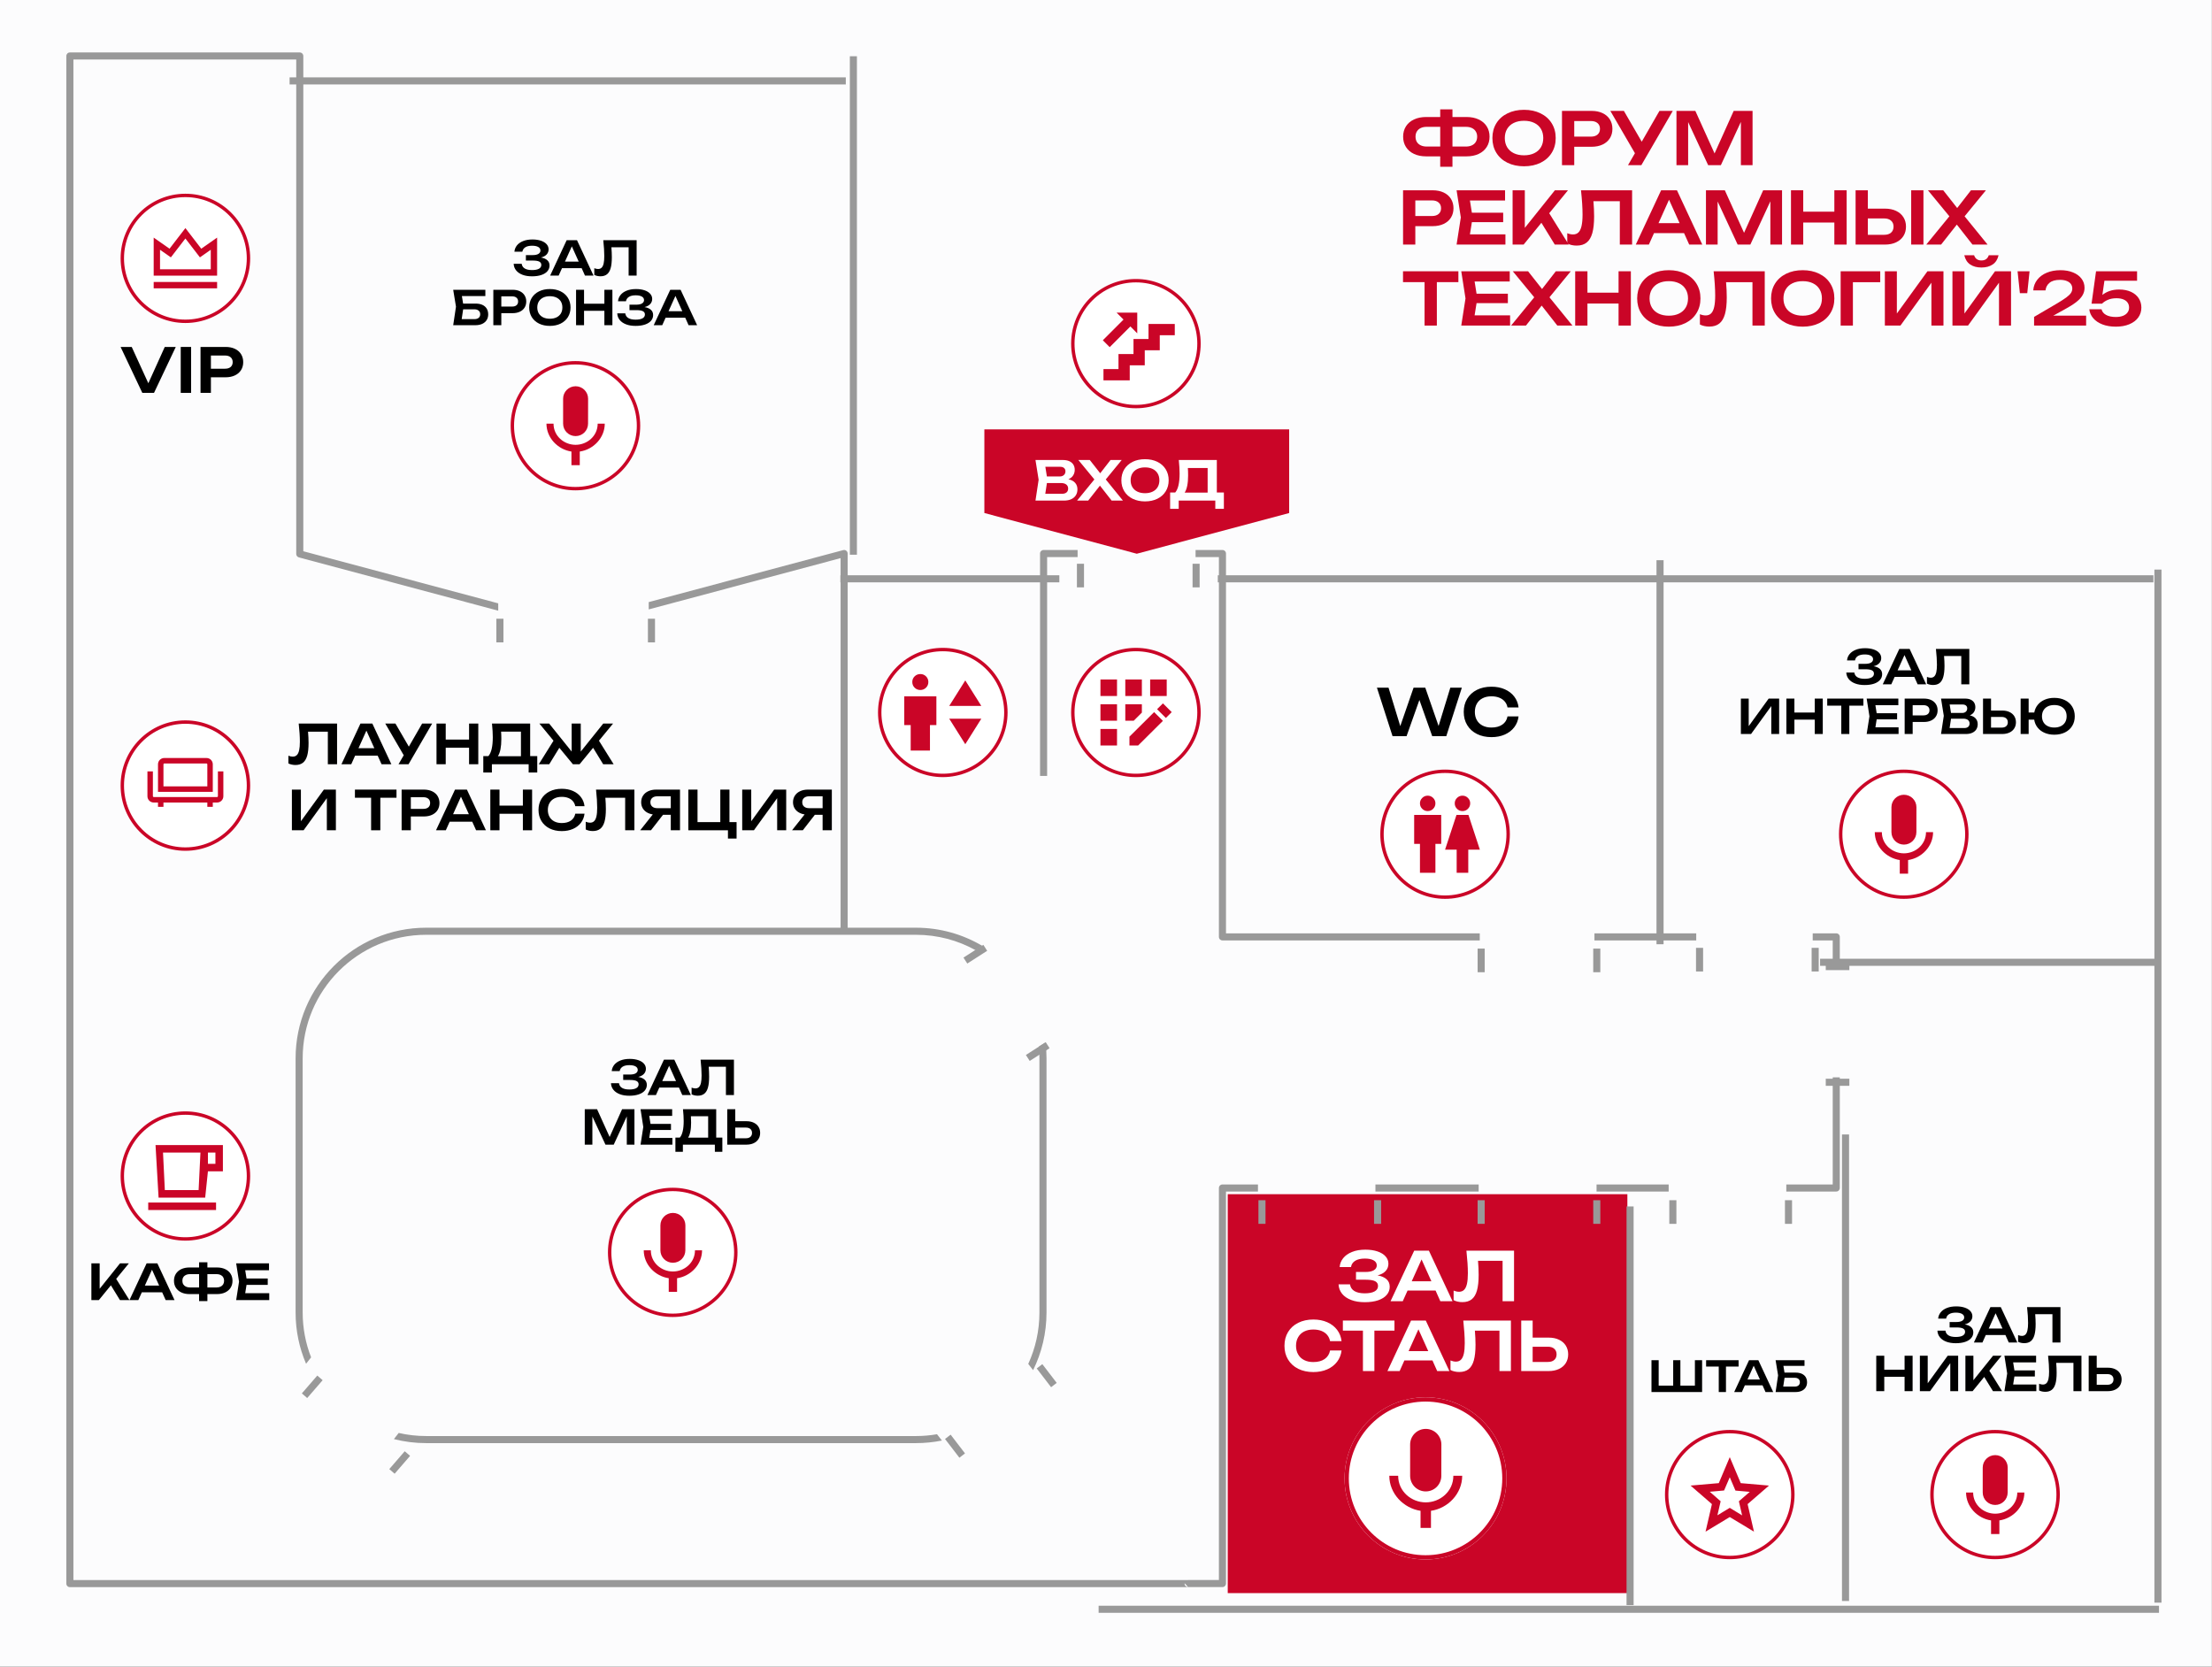 <?xml version="1.0" encoding="UTF-8" standalone="no"?> <svg xmlns="http://www.w3.org/2000/svg" xmlns:xlink="http://www.w3.org/1999/xlink" xmlns:serif="http://www.serif.com/" width="100%" height="100%" viewBox="0 0 937 706" version="1.1" xml:space="preserve" style="fill-rule:evenodd;clip-rule:evenodd;stroke-linejoin:round;stroke-miterlimit:2;"><rect x="0" y="0" width="937" height="706" fill="#333333" stroke="none"/> <g transform="matrix(1,0,0,1,-15478,-10095)"> <g id="Зал-СТАЛЬ" serif:id="Зал СТАЛЬ" transform="matrix(0.976,0,0,1.31,15478,10094.1)"> <rect x="0" y="0" width="960" height="540" style="fill:rgb(252,252,253);"></rect> <g transform="matrix(0.864,0,0,0.644,-4037.49,-4904.85)"> <path d="M5320.61,7832.88L5167.5,7832.88L5167.5,7874.88L5244.06,7895.32L5320.61,7874.88L5320.61,7832.88Z" style="fill:rgb(202,5,39);"></path> </g> <g transform="matrix(1.024,0,0,0.763,-5117.54,-5820.48)"> <path d="M5355.38,7653.83L5125.95,7653.83L5125.95,7864.01L5240.66,7895.32L5355.38,7865.32L5355.38,7653.83Z" style="fill:rgb(224,127,31);fill-opacity:0;"></path> </g> <g transform="matrix(1.72853e-16,2.104,-0.661,3.01748e-17,5763.97,-10268.5)"> <rect x="5064.32" y="7651.54" width="61.307" height="262.395" style="fill:rgb(202,5,39);"></rect> </g> <g transform="matrix(2.107,0,0,1.079,-10777.9,-9993.93)"> <path d="M5330.56,9580.91C5330.56,9559.84 5318.81,9542.74 5304.33,9542.74L5204.11,9542.74C5189.63,9542.74 5177.88,9559.84 5177.88,9580.91L5177.88,9657.25C5177.88,9678.32 5189.63,9695.42 5204.11,9695.42L5304.33,9695.42C5318.81,9695.42 5330.56,9678.32 5330.56,9657.25L5330.56,9580.91Z" style="fill:rgb(171,69,51);fill-opacity:0;"></path> </g> <g transform="matrix(1.66213e-16,2.023,-0.829,3.78451e-17,7279.43,-10063.6)"> <rect x="5064.32" y="7651.54" width="61.307" height="262.395" style="fill:rgb(190,169,100);fill-opacity:0;"></rect> </g> <g transform="matrix(2.81104e-16,3.422,-0.519,2.3689e-17,4905.21,-17022.9)"> <rect x="5064.32" y="7651.54" width="61.307" height="262.395" style="fill:rgb(152,152,152);fill-opacity:0;"></rect> </g> <g transform="matrix(1.538,0,0,0.473,-7794.23,-4222.92)"> <rect x="5207.84" y="9352.38" width="1.998" height="16.154" style="fill:rgb(153,153,153);"></rect> </g> <g transform="matrix(1.538,0,0,0.473,-7542.26,-4240.7)"> <rect x="5207.84" y="9352.38" width="1.998" height="16.154" style="fill:rgb(153,153,153);"></rect> </g> <g transform="matrix(0.83,0.965,-0.534,0.255,1098.45,-7104.22)"> <rect x="5207.84" y="9352.38" width="1.998" height="16.154" style="fill:rgb(153,153,153);"></rect> </g> <g transform="matrix(-1.219,0.699,-0.386,-0.375,10417,314.702)"> <rect x="5207.84" y="9352.38" width="1.998" height="16.154" style="fill:rgb(153,153,153);"></rect> </g> <g transform="matrix(1.163,0.75,0.415,-0.357,-9806.95,-115.837)"> <rect x="5207.84" y="9352.38" width="1.998" height="16.154" style="fill:rgb(153,153,153);"></rect> </g> <g transform="matrix(1.538,0,0,0.473,-7273.56,-4116.5)"> <rect x="5207.84" y="9352.38" width="1.998" height="16.154" style="fill:rgb(153,153,153);"></rect> </g> <g transform="matrix(1.538,0,0,0.473,-7728.45,-4222.92)"> <rect x="5207.84" y="9352.38" width="1.998" height="16.154" style="fill:rgb(153,153,153);"></rect> </g> <g transform="matrix(1.538,0,0,0.473,-7492.07,-4240.7)"> <rect x="5207.84" y="9352.38" width="1.998" height="16.154" style="fill:rgb(153,153,153);"></rect> </g> <g transform="matrix(0.83,0.965,-0.534,0.255,1125.54,-7072.73)"> <rect x="5207.84" y="9352.38" width="1.998" height="16.154" style="fill:rgb(153,153,153);"></rect> </g> <g transform="matrix(-1.219,0.699,-0.386,-0.375,10377.2,337.504)"> <rect x="5207.84" y="9352.38" width="1.998" height="16.154" style="fill:rgb(153,153,153);"></rect> </g> <g transform="matrix(1.163,0.75,0.415,-0.357,-9769,-91.363)"> <rect x="5207.84" y="9352.38" width="1.998" height="16.154" style="fill:rgb(153,153,153);"></rect> </g> <g transform="matrix(1.538,0,0,0.473,-7223.38,-4116.5)"> <rect x="5207.84" y="9352.38" width="1.998" height="16.154" style="fill:rgb(153,153,153);"></rect> </g> <g transform="matrix(9.4173e-17,1.146,-0.634,2.89377e-17,6732.06,-5656.1)"> <rect x="5207.84" y="9352.38" width="1.998" height="16.154" style="fill:rgb(153,153,153);"></rect> </g> <g transform="matrix(1.538,-3.08771e-32,-2.52476e-32,0.473,-7463.48,-4034.9)"> <rect x="5207.84" y="9352.38" width="1.998" height="16.154" style="fill:rgb(153,153,153);"></rect> </g> <g transform="matrix(1.538,-3.08771e-32,-2.52476e-32,0.473,-7368.35,-4034.9)"> <rect x="5207.84" y="9352.38" width="1.998" height="16.154" style="fill:rgb(153,153,153);"></rect> </g> <g transform="matrix(1.538,-3.08771e-32,-2.52476e-32,0.473,-7285.15,-4034.9)"> <rect x="5207.84" y="9352.38" width="1.998" height="16.154" style="fill:rgb(153,153,153);"></rect> </g> <g transform="matrix(1.538,-3.08771e-32,-2.52476e-32,0.473,-7368.35,-4116.26)"> <rect x="5207.84" y="9352.38" width="1.998" height="16.154" style="fill:rgb(153,153,153);"></rect> </g> <g transform="matrix(9.4173e-17,1.146,-0.634,2.89377e-17,6732.06,-5618.69)"> <rect x="5207.84" y="9352.38" width="1.998" height="16.154" style="fill:rgb(153,153,153);"></rect> </g> <g transform="matrix(1.538,-3.08771e-32,-2.52476e-32,0.473,-7413.3,-4034.9)"> <rect x="5207.84" y="9352.38" width="1.998" height="16.154" style="fill:rgb(153,153,153);"></rect> </g> <g transform="matrix(1.538,-3.08771e-32,-2.52476e-32,0.473,-7318.17,-4034.9)"> <rect x="5207.84" y="9352.38" width="1.998" height="16.154" style="fill:rgb(153,153,153);"></rect> </g> <g transform="matrix(1.538,-3.08771e-32,-2.52476e-32,0.473,-7234.96,-4034.9)"> <rect x="5207.84" y="9352.38" width="1.998" height="16.154" style="fill:rgb(153,153,153);"></rect> </g> <g transform="matrix(1.538,-3.08771e-32,-2.52476e-32,0.473,-7318.17,-4116.26)"> <rect x="5207.84" y="9352.38" width="1.998" height="16.154" style="fill:rgb(153,153,153);"></rect> </g> <g transform="matrix(10.887,0,0,1.25,-57944.3,-11485.2)"> <rect x="5355.84" y="9337.52" width="8.73" height="1.833" style="fill:rgb(153,153,153);"></rect> </g> <g transform="matrix(27.652,0,0,1.25,-147974,-11646.2)"> <rect x="5355.84" y="9337.52" width="8.73" height="1.833" style="fill:rgb(153,153,153);"></rect> </g> <g transform="matrix(16.668,0,0,1.25,-88481.2,-11361.2)"> <rect x="5355.84" y="9337.52" width="8.73" height="1.833" style="fill:rgb(153,153,153);"></rect> </g> <g transform="matrix(46.514,0,0,1.25,-248593,-11485.2)"> <rect x="5355.84" y="9337.52" width="8.73" height="1.833" style="fill:rgb(153,153,153);"></rect> </g> <g transform="matrix(1.51672e-15,18.463,-1.676,7.6512e-17,16021.6,-98866)"> <rect x="5355.84" y="9337.52" width="8.73" height="1.833" style="fill:rgb(153,153,153);"></rect> </g> <g transform="matrix(1.16856e-15,14.225,-1.676,7.6512e-17,16371.7,-76005)"> <rect x="5355.84" y="9337.52" width="8.73" height="1.833" style="fill:rgb(153,153,153);"></rect> </g> <g transform="matrix(3.14325e-15,38.264,-1.676,7.6512e-17,16587.8,-204751)"> <rect x="5355.84" y="9337.52" width="8.73" height="1.833" style="fill:rgb(153,153,153);"></rect> </g> <g transform="matrix(1.41949e-15,17.28,-1.676,7.6512e-17,16452.2,-92181.4)"> <rect x="5355.84" y="9337.52" width="8.73" height="1.833" style="fill:rgb(153,153,153);"></rect> </g> <g transform="matrix(1.21303e-15,14.767,-1.676,7.6512e-17,16358.7,-78698.9)"> <rect x="5355.84" y="9337.52" width="8.73" height="1.833" style="fill:rgb(153,153,153);"></rect> </g> <g transform="matrix(52.717,0,0,1.25,-281867,-11152)"> <rect x="5355.84" y="9337.52" width="8.73" height="1.833" style="fill:rgb(153,153,153);"></rect> </g> <g transform="matrix(1.024,0,0,0.763,-5118.53,-6943.59)"> <path d="M5531.74,9606.24L5518.19,9606.24L5518.19,9772.37C5518.19,9773.2 5517.52,9773.87 5516.69,9773.87L5502.16,9773.87L5502.13,9773.89L5028.18,9773.89C5027.35,9773.89 5026.68,9773.22 5026.68,9772.39L5026.68,9125.01C5026.68,9124.18 5027.35,9123.51 5028.18,9123.51L5125.62,9123.51C5126.45,9123.51 5127.12,9124.18 5127.12,9125.01L5127.12,9334.89L5209.73,9356.97L5209.73,9360.08L5125.23,9337.49C5124.58,9337.32 5124.12,9336.72 5124.12,9336.05C5124.12,9336.05 5124.12,9126.51 5124.12,9126.51C5124.12,9126.51 5029.68,9126.51 5029.68,9126.51C5029.68,9126.51 5029.68,9770.89 5029.68,9770.89L5502.13,9770.89L5502.13,9770.87C5502.13,9770.87 5515.19,9770.87 5515.19,9770.87L5515.19,9604.74C5515.19,9603.91 5515.86,9603.24 5516.69,9603.24L5531.74,9603.24L5531.74,9606.24ZM5502.11,9773.87C5502.02,9773.86 5501.65,9773.8 5501.31,9773.59C5500.96,9773.38 5500.63,9773.01 5500.63,9772.37C5500.63,9772.04 5501.94,9773.65 5502.11,9773.87ZM5755.68,9603.24L5775.35,9603.24L5775.35,9557.86L5778.35,9557.86L5778.35,9604.74C5778.35,9605.56 5777.68,9606.24 5776.85,9606.24L5755.68,9606.24L5755.68,9603.24ZM5705.82,9603.24L5705.82,9606.24L5675.25,9606.24L5675.25,9603.24L5705.82,9603.24ZM5625.29,9603.24L5625.29,9606.24L5581.53,9606.24L5581.53,9603.24L5625.29,9603.24ZM5766.87,9496.82L5776.85,9496.82C5777.68,9496.82 5778.35,9497.49 5778.35,9498.32L5778.35,9508.51L5775.35,9508.51L5775.35,9499.82L5766.87,9499.82L5766.87,9496.82ZM5625.75,9499.82L5516.69,9499.82C5515.86,9499.82 5515.19,9499.15 5515.19,9498.32C5515.19,9498.32 5515.19,9353.71 5515.19,9337.36L5505.3,9337.36L5505.3,9334.36L5516.69,9334.36C5517.52,9334.36 5518.19,9335.03 5518.19,9335.86C5518.19,9335.86 5518.19,9480.46 5518.19,9496.82L5625.75,9496.82L5625.75,9499.82ZM5674.36,9496.82L5717.5,9496.82L5717.5,9499.82L5674.36,9499.82L5674.36,9496.82ZM5354.91,9495.76L5354.84,9495.6L5354.84,9337.81L5273.52,9359.54L5273.52,9356.44L5355.95,9334.41C5356.4,9334.29 5356.89,9334.38 5357.26,9334.67C5357.62,9334.95 5357.84,9335.39 5357.84,9335.86L5357.84,9495.76L5354.91,9495.76ZM5439.38,9430.12L5439.38,9335.86C5439.38,9335.03 5440.05,9334.36 5440.88,9334.36L5455.3,9334.36L5455.3,9337.36L5442.38,9337.36L5442.38,9430.12L5439.38,9430.12Z" style="fill:rgb(153,153,153);"></path> </g> <g transform="matrix(1.024,0,0,0.763,-5118.53,-6943.59)"> <path d="M5167.55,9708.55C5171.3,9709.41 5175.2,9709.86 5179.21,9709.86L5386.76,9709.86C5389.81,9709.86 5392.81,9709.6 5395.71,9709.09L5397.79,9711.76C5394.23,9712.48 5390.54,9712.86 5386.76,9712.86C5386.76,9712.86 5179.21,9712.86 5179.21,9712.86C5174.49,9712.86 5169.9,9712.27 5165.52,9711.15L5167.55,9708.55ZM5434.38,9679.29C5437.42,9672.66 5439.12,9665.28 5439.12,9657.5L5439.12,9549.79C5439.12,9548.1 5439.04,9546.43 5438.88,9544.78L5441.71,9543C5441.98,9545.23 5442.12,9547.49 5442.12,9549.79C5442.12,9549.79 5442.12,9657.5 5442.12,9657.5C5442.12,9666.27 5440.08,9674.57 5436.44,9681.94L5434.38,9679.29ZM5128.29,9679.23C5125.43,9672.56 5123.85,9665.21 5123.85,9657.5C5123.85,9657.5 5123.85,9549.79 5123.85,9549.79C5123.85,9519.24 5148.66,9494.43 5179.21,9494.43C5179.21,9494.43 5386.76,9494.43 5386.76,9494.43C5397.06,9494.43 5406.7,9497.25 5414.96,9502.16L5412.09,9503.97C5404.59,9499.8 5395.95,9497.43 5386.76,9497.43L5179.21,9497.43C5150.31,9497.43 5126.85,9520.89 5126.85,9549.79L5126.85,9657.5C5126.85,9664.2 5128.12,9670.61 5130.42,9676.51L5128.29,9679.23Z" style="fill:rgb(153,153,153);"></path> </g> <g transform="matrix(0.902,0,0,0.673,-4808.68,-1843.31)"> <path d="M5845.22,2970.23C5846.66,2970.55 5847.74,2971.12 5848.47,2971.97C5849.2,2972.81 5849.56,2973.85 5849.56,2975.07C5849.56,2976.14 5849.32,2977.07 5848.82,2977.88C5848.33,2978.69 5847.6,2979.33 5846.62,2979.79C5845.65,2980.25 5844.47,2980.48 5843.07,2980.48L5829.37,2980.48L5830.89,2970.47L5829.37,2960.98L5842.58,2960.98C5843.78,2960.98 5844.8,2961.17 5845.65,2961.55C5846.5,2961.93 5847.15,2962.48 5847.59,2963.19C5848.04,2963.9 5848.26,2964.74 5848.26,2965.72C5848.26,2966.68 5848.02,2967.55 5847.52,2968.35C5847.03,2969.16 5846.26,2969.78 5845.22,2970.23ZM5843.79,2966.36C5843.79,2965.73 5843.57,2965.22 5843.13,2964.83C5842.69,2964.43 5842.07,2964.24 5841.27,2964.24L5834.12,2964.24L5834.86,2968.88L5841.09,2968.88C5841.88,2968.88 5842.53,2968.66 5843.04,2968.2C5843.54,2967.75 5843.79,2967.14 5843.79,2966.36ZM5842.15,2977.21C5843.08,2977.21 5843.8,2976.99 5844.32,2976.56C5844.83,2976.12 5845.09,2975.5 5845.09,2974.7C5845.09,2973.88 5844.79,2973.23 5844.19,2972.76C5843.6,2972.29 5842.74,2972.05 5841.62,2972.05L5834.87,2972.05L5834.09,2977.21L5842.15,2977.21Z" style="fill:white;fill-rule:nonzero;"></path> <path d="M5863.19,2970.32L5871.45,2980.48L5866.02,2980.48L5860.39,2973.3L5854.74,2980.48L5849.39,2980.48L5857.71,2970.32L5850,2960.98L5855.5,2960.98L5860.52,2967.35L5865.47,2960.98L5870.86,2960.98L5863.19,2970.32Z" style="fill:white;fill-rule:nonzero;"></path> <path d="M5882.07,2980.87C5879.84,2980.87 5877.86,2980.44 5876.13,2979.6C5874.41,2978.75 5873.07,2977.57 5872.12,2976.03C5871.18,2974.5 5870.7,2972.73 5870.7,2970.73C5870.7,2968.72 5871.18,2966.96 5872.12,2965.42C5873.07,2963.89 5874.41,2962.7 5876.13,2961.85C5877.86,2961.01 5879.84,2960.59 5882.07,2960.59C5884.32,2960.59 5886.3,2961.01 5888.02,2961.85C5889.74,2962.7 5891.08,2963.89 5892.03,2965.42C5892.99,2966.96 5893.46,2968.72 5893.46,2970.73C5893.46,2972.73 5892.99,2974.5 5892.03,2976.03C5891.08,2977.57 5889.74,2978.75 5888.02,2979.6C5886.3,2980.44 5884.32,2980.87 5882.07,2980.87ZM5882.07,2976.93C5883.48,2976.93 5884.7,2976.68 5885.75,2976.17C5886.79,2975.67 5887.59,2974.95 5888.15,2974.02C5888.71,2973.09 5888.99,2971.99 5888.99,2970.73C5888.99,2969.46 5888.71,2968.36 5888.15,2967.43C5887.59,2966.5 5886.79,2965.78 5885.75,2965.28C5884.7,2964.78 5883.48,2964.53 5882.07,2964.53C5880.67,2964.53 5879.45,2964.78 5878.41,2965.28C5877.37,2965.78 5876.57,2966.5 5876,2967.43C5875.44,2968.36 5875.16,2969.46 5875.16,2970.73C5875.16,2971.99 5875.44,2973.09 5876,2974.02C5876.57,2974.95 5877.37,2975.67 5878.41,2976.17C5879.45,2976.68 5880.67,2976.93 5882.07,2976.93Z" style="fill:white;fill-rule:nonzero;"></path> <path d="M5916.63,2976.59L5920.02,2976.59L5920.02,2984.44L5915.9,2984.44L5915.9,2980.48L5898.29,2980.48L5898.29,2984.44L5894.16,2984.44L5894.16,2976.59L5896.61,2976.59C5897.32,2975.76 5897.85,2974.59 5898.19,2973.09C5898.54,2971.58 5898.72,2969.71 5898.72,2967.46C5898.72,2965.71 5898.59,2963.55 5898.34,2960.98L5916.63,2960.98L5916.63,2976.59ZM5912.21,2976.64L5912.21,2964.84L5902.69,2964.84C5902.77,2965.89 5902.81,2967.07 5902.81,2968.36C5902.81,2970.28 5902.67,2971.94 5902.39,2973.34C5902.11,2974.74 5901.69,2975.84 5901.15,2976.64L5912.21,2976.64Z" style="fill:white;fill-rule:nonzero;"></path> </g> <g id="Зал.svg" transform="matrix(0.148,0,0,0.11,249.747,138.341)"> <g transform="matrix(1,0,0,1,-190,-190)"> <path d="M380,190C380,294.934 294.934,380 190,380C85.066,380 0,294.934 0,190C0,85.066 85.066,0 190,0C294.934,0 380,85.066 380,190Z" style="fill:white;fill-rule:nonzero;"></path> <path d="M190,370C289.411,370 370,289.411 370,190C370,90.589 289.411,10 190,10C90.589,10 10,90.589 10,190C10,289.411 90.589,370 190,370ZM190,380C294.934,380 380,294.934 380,190C380,85.066 294.934,0 190,0C85.066,0 0,85.066 0,190C0,294.934 85.066,380 190,380Z" style="fill:rgb(202,5,39);"></path> <path d="M190.5,220.526C210.776,220.526 227.021,204.164 227.021,183.895L227.143,110.632C227.143,90.362 210.776,74 190.5,74C170.224,74 153.857,90.362 153.857,110.632L153.857,183.895C153.857,204.164 170.224,220.526 190.5,220.526ZM255.236,183.895C255.236,220.526 224.211,246.168 190.5,246.168C156.789,246.168 125.764,220.526 125.764,183.895L105,183.895C105,225.533 138.223,259.966 178.286,265.949L178.286,306L202.714,306L202.714,265.949C242.777,260.088 276,225.655 276,183.895L255.236,183.895Z" style="fill:rgb(202,5,39);fill-rule:nonzero;"></path> </g> </g> <g transform="matrix(1.449,0,0,1.08,-8249.16,-3113.08)"> <path d="M5835.42,2974.01C5836.25,2974.01 5836.94,2974.14 5837.52,2974.41C5838.09,2974.68 5838.51,2975.06 5838.8,2975.54C5839.09,2976.03 5839.23,2976.6 5839.23,2977.25C5839.23,2977.89 5839.08,2978.46 5838.77,2978.95C5838.46,2979.43 5838.02,2979.81 5837.45,2980.08C5836.88,2980.34 5836.2,2980.48 5835.42,2980.48L5828.75,2980.48L5829.58,2974.93L5828.75,2969.88L5838.38,2969.88L5838.38,2971.76L5831.35,2971.76L5831.72,2974.01L5835.42,2974.01ZM5835.15,2978.66C5835.67,2978.66 5836.08,2978.53 5836.39,2978.27C5836.69,2978.01 5836.84,2977.65 5836.84,2977.2C5836.84,2976.74 5836.69,2976.39 5836.38,2976.13C5836.08,2975.87 5835.66,2975.73 5835.14,2975.73L5831.73,2975.73L5831.29,2978.66L5835.15,2978.66Z" style="fill-rule:nonzero;"></path> <path d="M5846.55,2969.88C5847.38,2969.88 5848.1,2970.02 5848.71,2970.31C5849.33,2970.61 5849.8,2971.02 5850.13,2971.55C5850.46,2972.08 5850.63,2972.69 5850.63,2973.38C5850.63,2974.07 5850.46,2974.68 5850.13,2975.21C5849.8,2975.74 5849.33,2976.15 5848.71,2976.44C5848.09,2976.73 5847.37,2976.88 5846.55,2976.88L5843.16,2976.88L5843.16,2980.48L5840.77,2980.48L5840.77,2969.88L5846.55,2969.88ZM5846.42,2974.9C5846.98,2974.9 5847.41,2974.77 5847.72,2974.5C5848.04,2974.23 5848.19,2973.86 5848.19,2973.38C5848.19,2972.9 5848.04,2972.53 5847.72,2972.26C5847.41,2971.99 5846.98,2971.85 5846.42,2971.85L5843.16,2971.85L5843.16,2974.9L5846.42,2974.9Z" style="fill-rule:nonzero;"></path> <path d="M5857.69,2980.69C5856.48,2980.69 5855.4,2980.46 5854.46,2980C5853.53,2979.54 5852.8,2978.89 5852.28,2978.06C5851.77,2977.22 5851.51,2976.26 5851.51,2975.18C5851.51,2974.09 5851.77,2973.13 5852.28,2972.29C5852.8,2971.46 5853.53,2970.81 5854.46,2970.35C5855.4,2969.89 5856.48,2969.66 5857.69,2969.66C5858.91,2969.66 5859.99,2969.89 5860.93,2970.35C5861.86,2970.81 5862.59,2971.46 5863.11,2972.29C5863.63,2973.13 5863.89,2974.09 5863.89,2975.18C5863.89,2976.26 5863.63,2977.22 5863.11,2978.06C5862.59,2978.89 5861.86,2979.54 5860.93,2980C5859.99,2980.46 5858.91,2980.69 5857.69,2980.69ZM5857.69,2978.55C5858.46,2978.55 5859.12,2978.41 5859.69,2978.14C5860.26,2977.86 5860.69,2977.47 5861,2976.97C5861.3,2976.46 5861.45,2975.86 5861.45,2975.18C5861.45,2974.49 5861.3,2973.89 5861,2973.38C5860.69,2972.88 5860.26,2972.49 5859.69,2972.21C5859.12,2971.94 5858.46,2971.8 5857.69,2971.8C5856.93,2971.8 5856.27,2971.94 5855.7,2972.21C5855.14,2972.49 5854.7,2972.88 5854.39,2973.38C5854.09,2973.89 5853.93,2974.49 5853.93,2975.18C5853.93,2975.86 5854.09,2976.46 5854.39,2976.97C5854.7,2977.47 5855.14,2977.86 5855.7,2978.14C5856.27,2978.41 5856.93,2978.55 5857.69,2978.55Z" style="fill-rule:nonzero;"></path> <path d="M5874.03,2974.05L5874.03,2969.88L5876.43,2969.88L5876.43,2980.48L5874.03,2980.48L5874.03,2976.17L5867.94,2976.17L5867.94,2980.48L5865.55,2980.48L5865.55,2969.88L5867.94,2969.88L5867.94,2974.05L5874.03,2974.05Z" style="fill-rule:nonzero;"></path> <path d="M5886.06,2975.06C5886.88,2975.2 5887.52,2975.47 5887.96,2975.87C5888.41,2976.27 5888.63,2976.79 5888.63,2977.44C5888.63,2978.08 5888.42,2978.65 5888.01,2979.14C5887.6,2979.63 5887,2980.01 5886.21,2980.28C5885.42,2980.55 5884.48,2980.69 5883.38,2980.69C5882.3,2980.69 5881.35,2980.54 5880.54,2980.23C5879.73,2979.92 5879.09,2979.49 5878.63,2978.92C5878.17,2978.36 5877.92,2977.69 5877.89,2976.94L5880.29,2976.94C5880.37,2977.55 5880.67,2978.02 5881.2,2978.34C5881.72,2978.66 5882.45,2978.82 5883.38,2978.82C5884.27,2978.82 5884.96,2978.69 5885.45,2978.43C5885.93,2978.16 5886.17,2977.78 5886.17,2977.27C5886.17,2976.82 5885.96,2976.49 5885.55,2976.28C5885.14,2976.07 5884.48,2975.97 5883.58,2975.97L5881.55,2975.97L5881.55,2974.34L5883.53,2974.34C5884.32,2974.34 5884.91,2974.22 5885.31,2973.97C5885.71,2973.72 5885.91,2973.39 5885.91,2972.97C5885.91,2972.51 5885.69,2972.15 5885.24,2971.9C5884.8,2971.65 5884.18,2971.53 5883.41,2971.53C5882.56,2971.53 5881.89,2971.68 5881.39,2971.99C5880.89,2972.31 5880.59,2972.75 5880.49,2973.32L5878.11,2973.32C5878.17,2972.63 5878.42,2972.01 5878.86,2971.45C5879.29,2970.9 5879.91,2970.46 5880.71,2970.14C5881.5,2969.82 5882.44,2969.66 5883.52,2969.66C5884.49,2969.66 5885.33,2969.79 5886.06,2970.03C5886.8,2970.28 5887.36,2970.63 5887.76,2971.08C5888.15,2971.52 5888.35,2972.04 5888.35,2972.62C5888.35,2973.2 5888.16,2973.7 5887.78,2974.13C5887.39,2974.56 5886.82,2974.87 5886.06,2975.06Z" style="fill-rule:nonzero;"></path> <path d="M5901.81,2980.48L5899.25,2980.48L5898.25,2978.24L5892.37,2978.24L5891.36,2980.48L5888.81,2980.48L5893.76,2969.88L5896.86,2969.88L5901.81,2980.48ZM5895.31,2971.72L5893.25,2976.29L5897.37,2976.29L5895.31,2971.72Z" style="fill-rule:nonzero;"></path> </g> <g transform="matrix(1.449,0,0,1.08,-8222.38,-3129.11)"> <path d="M5836.55,2975.06C5837.37,2975.2 5838.01,2975.47 5838.45,2975.87C5838.9,2976.27 5839.12,2976.79 5839.12,2977.44C5839.12,2978.08 5838.91,2978.65 5838.5,2979.14C5838.09,2979.63 5837.49,2980.01 5836.7,2980.28C5835.91,2980.55 5834.97,2980.69 5833.87,2980.69C5832.79,2980.69 5831.84,2980.54 5831.03,2980.23C5830.22,2979.92 5829.58,2979.49 5829.12,2978.92C5828.66,2978.36 5828.41,2977.69 5828.38,2976.94L5830.78,2976.94C5830.86,2977.55 5831.16,2978.02 5831.69,2978.34C5832.21,2978.66 5832.94,2978.82 5833.87,2978.82C5834.76,2978.82 5835.45,2978.69 5835.94,2978.43C5836.42,2978.16 5836.66,2977.78 5836.66,2977.27C5836.66,2976.82 5836.45,2976.49 5836.04,2976.28C5835.63,2976.07 5834.97,2975.97 5834.07,2975.97L5832.04,2975.97L5832.04,2974.34L5834.02,2974.34C5834.81,2974.34 5835.4,2974.22 5835.8,2973.97C5836.2,2973.72 5836.4,2973.39 5836.4,2972.97C5836.4,2972.51 5836.18,2972.15 5835.73,2971.9C5835.28,2971.65 5834.67,2971.53 5833.9,2971.53C5833.05,2971.53 5832.37,2971.68 5831.87,2971.99C5831.38,2972.31 5831.08,2972.75 5830.98,2973.32L5828.6,2973.32C5828.66,2972.63 5828.91,2972.01 5829.34,2971.45C5829.78,2970.9 5830.4,2970.46 5831.2,2970.14C5831.99,2969.82 5832.93,2969.66 5834.01,2969.66C5834.98,2969.66 5835.82,2969.79 5836.55,2970.03C5837.28,2970.28 5837.85,2970.63 5838.25,2971.08C5838.64,2971.52 5838.84,2972.04 5838.84,2972.62C5838.84,2973.2 5838.65,2973.7 5838.27,2974.13C5837.88,2974.56 5837.31,2974.87 5836.55,2975.06Z" style="fill-rule:nonzero;"></path> <path d="M5852.3,2980.48L5849.74,2980.48L5848.74,2978.24L5842.86,2978.24L5841.85,2980.48L5839.3,2980.48L5844.25,2969.88L5847.35,2969.88L5852.3,2980.48ZM5845.8,2971.72L5843.74,2976.29L5847.86,2976.29L5845.8,2971.72Z" style="fill-rule:nonzero;"></path> <path d="M5865.21,2969.88L5865.21,2980.48L5862.81,2980.48L5862.81,2972L5857.65,2972C5857.74,2973.06 5857.78,2974.05 5857.78,2974.96C5857.78,2976.31 5857.67,2977.4 5857.43,2978.24C5857.2,2979.07 5856.83,2979.68 5856.33,2980.08C5855.83,2980.48 5855.18,2980.68 5854.37,2980.68C5854.04,2980.68 5853.71,2980.64 5853.39,2980.57C5853.07,2980.5 5852.79,2980.4 5852.53,2980.26L5852.53,2978.26C5852.93,2978.42 5853.31,2978.5 5853.66,2978.5C5854.1,2978.5 5854.46,2978.36 5854.73,2978.1C5855,2977.83 5855.2,2977.41 5855.33,2976.85C5855.46,2976.28 5855.52,2975.54 5855.52,2974.62C5855.52,2973.33 5855.42,2971.74 5855.22,2969.88L5865.21,2969.88Z" style="fill-rule:nonzero;"></path> </g> <g id="Зал.svg1" serif:id="Зал.svg" transform="matrix(0.148,0,0,0.11,291.976,405.644)"> <g transform="matrix(1,0,0,1,-190,-190)"> <path d="M380,190C380,294.934 294.934,380 190,380C85.066,380 0,294.934 0,190C0,85.066 85.066,0 190,0C294.934,0 380,85.066 380,190Z" style="fill:white;fill-rule:nonzero;"></path> <path d="M190,370C289.411,370 370,289.411 370,190C370,90.589 289.411,10 190,10C90.589,10 10,90.589 10,190C10,289.411 90.589,370 190,370ZM190,380C294.934,380 380,294.934 380,190C380,85.066 294.934,0 190,0C85.066,0 0,85.066 0,190C0,294.934 85.066,380 190,380Z" style="fill:rgb(202,5,39);"></path> <path d="M190.5,220.526C210.776,220.526 227.021,204.164 227.021,183.895L227.143,110.632C227.143,90.362 210.776,74 190.5,74C170.224,74 153.857,90.362 153.857,110.632L153.857,183.895C153.857,204.164 170.224,220.526 190.5,220.526ZM255.236,183.895C255.236,220.526 224.211,246.168 190.5,246.168C156.789,246.168 125.764,220.526 125.764,183.895L105,183.895C105,225.533 138.223,259.966 178.286,265.949L178.286,306L202.714,306L202.714,265.949C242.777,260.088 276,225.655 276,183.895L255.236,183.895Z" style="fill:rgb(202,5,39);fill-rule:nonzero;"></path> </g> </g> <g id="Зал.svg2" serif:id="Зал.svg" transform="matrix(0.185,0,0,0.138,618.707,478.727)"> <g transform="matrix(1,0,0,1,-190,-190)"> <clipPath id="_clip1"> <rect x="0" y="0" width="380" height="380"></rect> </clipPath> <g clip-path="url(#_clip1)"> <path d="M380,190C380,294.934 294.934,380 190,380C85.066,380 0,294.934 0,190C0,85.066 85.066,0 190,0C294.934,0 380,85.066 380,190Z" style="fill:white;fill-rule:nonzero;"></path> <path d="M190,370C289.411,370 370,289.411 370,190C370,90.589 289.411,10 190,10C90.589,10 10,90.589 10,190C10,289.411 90.589,370 190,370ZM190,380C294.934,380 380,294.934 380,190C380,85.066 294.934,0 190,0C85.066,0 0,85.066 0,190C0,294.934 85.066,380 190,380Z" style="fill:rgb(202,5,39);"></path> <path d="M190.5,220.526C210.776,220.526 227.021,204.164 227.021,183.895L227.143,110.632C227.143,90.362 210.776,74 190.5,74C170.224,74 153.857,90.362 153.857,110.632L153.857,183.895C153.857,204.164 170.224,220.526 190.5,220.526ZM255.236,183.895C255.236,220.526 224.211,246.168 190.5,246.168C156.789,246.168 125.764,220.526 125.764,183.895L105,183.895C105,225.533 138.223,259.966 178.286,265.949L178.286,306L202.714,306L202.714,265.949C242.777,260.088 276,225.655 276,183.895L255.236,183.895Z" style="fill:rgb(202,5,39);fill-rule:nonzero;"></path> </g> </g> </g> <g transform="matrix(1.449,0,0,1.08,-8192.57,-2848.11)"> <path d="M5836.55,2978.18L5840.28,2969.88L5843.98,2969.88L5843.98,2980.48L5841.69,2980.48L5841.69,2972.02L5837.78,2980.48L5835.3,2980.48L5831.38,2972.06L5831.38,2980.48L5829.1,2980.48L5829.1,2969.88L5832.79,2969.88L5836.55,2978.18Z" style="fill-rule:nonzero;"></path> <path d="M5848.8,2976.09L5848.41,2978.48L5855.35,2978.48L5855.35,2980.48L5845.81,2980.48L5846.63,2975.18L5845.81,2969.88L5855.28,2969.88L5855.28,2971.87L5848.41,2971.87L5848.8,2974.26L5854.92,2974.26L5854.92,2976.09L5848.8,2976.09Z" style="fill-rule:nonzero;"></path> <path d="M5868.47,2978.36L5870.31,2978.36L5870.31,2982.63L5868.07,2982.63L5868.07,2980.48L5858.49,2980.48L5858.49,2982.63L5856.25,2982.63L5856.25,2978.36L5857.58,2978.36C5857.97,2977.91 5858.25,2977.28 5858.44,2976.46C5858.63,2975.64 5858.73,2974.62 5858.73,2973.4C5858.73,2972.45 5858.66,2971.27 5858.52,2969.88L5868.47,2969.88L5868.47,2978.36ZM5866.06,2978.39L5866.06,2971.97L5860.89,2971.97C5860.93,2972.55 5860.95,2973.19 5860.95,2973.89C5860.95,2974.93 5860.88,2975.84 5860.72,2976.6C5860.57,2977.36 5860.34,2977.95 5860.05,2978.39L5866.06,2978.39Z" style="fill-rule:nonzero;"></path> <path d="M5877.52,2973.46C5878.35,2973.46 5879.08,2973.6 5879.7,2973.9C5880.32,2974.19 5880.8,2974.6 5881.13,2975.13C5881.47,2975.66 5881.63,2976.27 5881.63,2976.97C5881.63,2977.67 5881.47,2978.28 5881.13,2978.81C5880.8,2979.34 5880.32,2979.75 5879.7,2980.04C5879.08,2980.33 5878.35,2980.48 5877.52,2980.48L5871.78,2980.48L5871.78,2969.88L5874.18,2969.88L5874.18,2973.46L5877.52,2973.46ZM5877.39,2978.57C5877.95,2978.57 5878.39,2978.43 5878.72,2978.14C5879.04,2977.86 5879.2,2977.47 5879.2,2976.97C5879.2,2976.48 5879.04,2976.09 5878.72,2975.8C5878.39,2975.52 5877.95,2975.37 5877.39,2975.37L5874.18,2975.37L5874.18,2978.57L5877.39,2978.57Z" style="fill-rule:nonzero;"></path> </g> <g transform="matrix(1.539,0,0,1.147,-8413.03,-2974.59)"> <path d="M5844.89,2974.68C5844.75,2975.88 5844.33,2976.94 5843.63,2977.86C5842.92,2978.78 5842,2979.5 5840.85,2980C5839.69,2980.51 5838.39,2980.76 5836.93,2980.76C5835.32,2980.76 5833.9,2980.45 5832.66,2979.84C5831.43,2979.22 5830.48,2978.35 5829.8,2977.23C5829.12,2976.11 5828.79,2974.82 5828.79,2973.36C5828.79,2971.89 5829.12,2970.6 5829.8,2969.48C5830.48,2968.36 5831.43,2967.49 5832.66,2966.88C5833.9,2966.26 5835.32,2965.95 5836.93,2965.95C5838.39,2965.95 5839.69,2966.2 5840.85,2966.71C5842,2967.22 5842.92,2967.93 5843.63,2968.85C5844.33,2969.77 5844.75,2970.83 5844.89,2972.04L5841.65,2972.04C5841.52,2971.37 5841.24,2970.78 5840.83,2970.29C5840.42,2969.8 5839.88,2969.43 5839.21,2969.16C5838.55,2968.9 5837.78,2968.77 5836.92,2968.77C5835.93,2968.77 5835.07,2968.96 5834.34,2969.33C5833.61,2969.7 5833.04,2970.24 5832.65,2970.93C5832.25,2971.62 5832.05,2972.43 5832.05,2973.36C5832.05,2974.29 5832.25,2975.1 5832.65,2975.79C5833.04,2976.48 5833.61,2977.01 5834.34,2977.38C5835.07,2977.76 5835.93,2977.94 5836.92,2977.94C5838.23,2977.94 5839.29,2977.66 5840.12,2977.09C5840.94,2976.52 5841.45,2975.71 5841.65,2974.68L5844.89,2974.68Z" style="fill:white;fill-rule:nonzero;"></path> <path d="M5845.26,2966.24L5859.81,2966.24L5859.81,2969.08L5854.15,2969.08L5854.15,2980.48L5850.92,2980.48L5850.92,2969.08L5845.26,2969.08L5845.26,2966.24Z" style="fill:white;fill-rule:nonzero;"></path> <path d="M5875.3,2980.48L5871.86,2980.48L5870.52,2977.48L5862.61,2977.48L5861.27,2980.48L5857.83,2980.48L5864.49,2966.24L5868.64,2966.24L5875.3,2980.48ZM5866.57,2968.71L5863.8,2974.86L5869.34,2974.86L5866.57,2968.71Z" style="fill:white;fill-rule:nonzero;"></path> <path d="M5892.65,2966.24L5892.65,2980.48L5889.42,2980.48L5889.42,2969.09L5882.49,2969.09C5882.61,2970.51 5882.67,2971.84 5882.67,2973.07C5882.67,2974.88 5882.51,2976.35 5882.19,2977.47C5881.88,2978.59 5881.38,2979.41 5880.71,2979.95C5880.04,2980.48 5879.16,2980.74 5878.08,2980.74C5877.63,2980.74 5877.19,2980.7 5876.77,2980.6C5876.34,2980.51 5875.95,2980.37 5875.61,2980.19L5875.61,2977.49C5876.15,2977.71 5876.66,2977.82 5877.13,2977.82C5877.72,2977.82 5878.2,2977.64 5878.56,2977.28C5878.93,2976.92 5879.19,2976.36 5879.37,2975.6C5879.54,2974.84 5879.63,2973.84 5879.63,2972.61C5879.63,2970.87 5879.49,2968.75 5879.22,2966.24L5892.65,2966.24Z" style="fill:white;fill-rule:nonzero;"></path> <path d="M5903.27,2971.05C5904.39,2971.05 5905.37,2971.24 5906.2,2971.64C5907.03,2972.03 5907.67,2972.58 5908.12,2973.29C5908.57,2974.01 5908.8,2974.83 5908.8,2975.77C5908.8,2976.7 5908.57,2977.53 5908.12,2978.24C5907.67,2978.95 5907.03,2979.5 5906.2,2979.89C5905.37,2980.28 5904.39,2980.48 5903.27,2980.48L5895.56,2980.48L5895.56,2966.24L5898.78,2966.24L5898.78,2971.05L5903.27,2971.05ZM5903.09,2977.91C5903.85,2977.91 5904.45,2977.72 5904.88,2977.34C5905.31,2976.96 5905.53,2976.43 5905.53,2975.77C5905.53,2975.1 5905.31,2974.58 5904.88,2974.2C5904.45,2973.81 5903.85,2973.62 5903.09,2973.62L5898.78,2973.62L5898.78,2977.91L5903.09,2977.91Z" style="fill:white;fill-rule:nonzero;"></path> </g> <g transform="matrix(1.449,0,0,1.08,-8180.15,-2864.15)"> <path d="M5836.55,2975.06C5837.37,2975.2 5838.01,2975.47 5838.45,2975.87C5838.9,2976.27 5839.12,2976.79 5839.12,2977.44C5839.12,2978.08 5838.91,2978.65 5838.5,2979.14C5838.09,2979.63 5837.49,2980.01 5836.7,2980.28C5835.91,2980.55 5834.97,2980.69 5833.87,2980.69C5832.79,2980.69 5831.84,2980.54 5831.03,2980.23C5830.22,2979.92 5829.58,2979.49 5829.12,2978.92C5828.66,2978.36 5828.41,2977.69 5828.38,2976.94L5830.78,2976.94C5830.86,2977.55 5831.16,2978.02 5831.69,2978.34C5832.21,2978.66 5832.94,2978.82 5833.87,2978.82C5834.76,2978.82 5835.45,2978.69 5835.94,2978.43C5836.42,2978.16 5836.66,2977.78 5836.66,2977.27C5836.66,2976.82 5836.45,2976.49 5836.04,2976.28C5835.63,2976.07 5834.97,2975.97 5834.07,2975.97L5832.04,2975.97L5832.04,2974.34L5834.02,2974.34C5834.81,2974.34 5835.4,2974.22 5835.8,2973.97C5836.2,2973.72 5836.4,2973.39 5836.4,2972.97C5836.4,2972.51 5836.18,2972.15 5835.73,2971.9C5835.28,2971.65 5834.67,2971.53 5833.9,2971.53C5833.05,2971.53 5832.37,2971.68 5831.87,2971.99C5831.38,2972.31 5831.08,2972.75 5830.98,2973.32L5828.6,2973.32C5828.66,2972.63 5828.91,2972.01 5829.34,2971.45C5829.78,2970.9 5830.4,2970.46 5831.2,2970.14C5831.99,2969.82 5832.93,2969.66 5834.01,2969.66C5834.98,2969.66 5835.82,2969.79 5836.55,2970.03C5837.28,2970.28 5837.85,2970.63 5838.25,2971.08C5838.64,2971.52 5838.84,2972.04 5838.84,2972.62C5838.84,2973.2 5838.65,2973.7 5838.27,2974.13C5837.88,2974.56 5837.31,2974.87 5836.55,2975.06Z" style="fill-rule:nonzero;"></path> <path d="M5852.3,2980.48L5849.74,2980.48L5848.74,2978.24L5842.86,2978.24L5841.85,2980.48L5839.3,2980.48L5844.25,2969.88L5847.35,2969.88L5852.3,2980.48ZM5845.8,2971.72L5843.74,2976.29L5847.86,2976.29L5845.8,2971.72Z" style="fill-rule:nonzero;"></path> <path d="M5865.21,2969.88L5865.21,2980.48L5862.81,2980.48L5862.81,2972L5857.65,2972C5857.74,2973.06 5857.78,2974.05 5857.78,2974.96C5857.78,2976.31 5857.67,2977.4 5857.43,2978.24C5857.2,2979.07 5856.83,2979.68 5856.33,2980.08C5855.83,2980.48 5855.18,2980.68 5854.37,2980.68C5854.04,2980.68 5853.71,2980.64 5853.39,2980.57C5853.07,2980.5 5852.79,2980.4 5852.53,2980.26L5852.53,2978.26C5852.93,2978.42 5853.31,2978.5 5853.66,2978.5C5854.1,2978.5 5854.46,2978.36 5854.73,2978.1C5855,2977.83 5855.2,2977.41 5855.33,2976.85C5855.46,2976.28 5855.52,2975.54 5855.52,2974.62C5855.52,2973.33 5855.42,2971.74 5855.22,2969.88L5865.21,2969.88Z" style="fill-rule:nonzero;"></path> </g> <g transform="matrix(1.539,0,0,1.147,-8389.11,-2997.18)"> <path d="M5839.49,2973.2C5840.59,2973.39 5841.44,2973.75 5842.04,2974.29C5842.63,2974.82 5842.93,2975.53 5842.93,2976.39C5842.93,2977.26 5842.66,2978.02 5842.1,2978.68C5841.55,2979.34 5840.74,2979.85 5839.68,2980.22C5838.62,2980.58 5837.35,2980.76 5835.88,2980.76C5834.43,2980.76 5833.16,2980.56 5832.07,2980.14C5830.98,2979.73 5830.12,2979.15 5829.5,2978.39C5828.89,2977.63 5828.55,2976.74 5828.5,2975.72L5831.73,2975.72C5831.84,2976.54 5832.24,2977.17 5832.95,2977.61C5833.66,2978.04 5834.63,2978.26 5835.88,2978.26C5837.08,2978.26 5838.01,2978.08 5838.66,2977.72C5839.31,2977.37 5839.63,2976.85 5839.63,2976.17C5839.63,2975.57 5839.35,2975.12 5838.8,2974.84C5838.24,2974.56 5837.36,2974.42 5836.15,2974.42L5833.42,2974.42L5833.42,2972.24L5836.09,2972.24C5837.14,2972.24 5837.93,2972.07 5838.47,2971.74C5839.01,2971.41 5839.28,2970.96 5839.28,2970.39C5839.28,2969.77 5838.98,2969.3 5838.38,2968.96C5837.78,2968.62 5836.96,2968.46 5835.92,2968.46C5834.78,2968.46 5833.87,2968.67 5833.2,2969.08C5832.53,2969.5 5832.13,2970.09 5832.01,2970.86L5828.81,2970.86C5828.88,2969.93 5829.21,2969.1 5829.8,2968.36C5830.39,2967.61 5831.22,2967.03 5832.29,2966.6C5833.36,2966.16 5834.62,2965.95 5836.07,2965.95C5837.37,2965.95 5838.51,2966.12 5839.49,2966.45C5840.47,2966.78 5841.23,2967.25 5841.76,2967.85C5842.3,2968.45 5842.56,2969.14 5842.56,2969.92C5842.56,2970.7 5842.31,2971.38 5841.79,2971.95C5841.27,2972.53 5840.51,2972.95 5839.49,2973.2Z" style="fill:white;fill-rule:nonzero;"></path> <path d="M5860.64,2980.48L5857.2,2980.48L5855.86,2977.48L5847.96,2977.48L5846.61,2980.48L5843.17,2980.48L5849.83,2966.24L5853.98,2966.24L5860.64,2980.48ZM5851.91,2968.71L5849.14,2974.86L5854.68,2974.86L5851.91,2968.71Z" style="fill:white;fill-rule:nonzero;"></path> <path d="M5877.99,2966.24L5877.99,2980.48L5874.76,2980.48L5874.76,2969.09L5867.83,2969.09C5867.95,2970.51 5868.01,2971.84 5868.01,2973.07C5868.01,2974.88 5867.85,2976.35 5867.53,2977.47C5867.22,2978.59 5866.72,2979.41 5866.05,2979.95C5865.38,2980.48 5864.51,2980.74 5863.42,2980.74C5862.97,2980.74 5862.53,2980.7 5862.11,2980.6C5861.68,2980.51 5861.3,2980.37 5860.95,2980.19L5860.95,2977.49C5861.49,2977.71 5862,2977.82 5862.47,2977.82C5863.06,2977.82 5863.54,2977.64 5863.9,2977.28C5864.27,2976.92 5864.53,2976.36 5864.71,2975.6C5864.88,2974.84 5864.97,2973.84 5864.97,2972.61C5864.97,2970.87 5864.83,2968.75 5864.56,2966.24L5877.99,2966.24Z" style="fill:white;fill-rule:nonzero;"></path> </g> <g id="Зал.svg3" serif:id="Зал.svg" transform="matrix(0.148,0,0,0.11,826.261,270.432)"> <g transform="matrix(1,0,0,1,-190,-190)"> <path d="M380,190C380,294.934 294.934,380 190,380C85.066,380 0,294.934 0,190C0,85.066 85.066,0 190,0C294.934,0 380,85.066 380,190Z" style="fill:white;fill-rule:nonzero;"></path> <path d="M190,370C289.411,370 370,289.411 370,190C370,90.589 289.411,10 190,10C90.589,10 10,90.589 10,190C10,289.411 90.589,370 190,370ZM190,380C294.934,380 380,294.934 380,190C380,85.066 294.934,0 190,0C85.066,0 0,85.066 0,190C0,294.934 85.066,380 190,380Z" style="fill:rgb(202,5,39);"></path> <path d="M190.5,220.526C210.776,220.526 227.021,204.164 227.021,183.895L227.143,110.632C227.143,90.362 210.776,74 190.5,74C170.224,74 153.857,90.362 153.857,110.632L153.857,183.895C153.857,204.164 170.224,220.526 190.5,220.526ZM255.236,183.895C255.236,220.526 224.211,246.168 190.5,246.168C156.789,246.168 125.764,220.526 125.764,183.895L105,183.895C105,225.533 138.223,259.966 178.286,265.949L178.286,306L202.714,306L202.714,265.949C242.777,260.088 276,225.655 276,183.895L255.236,183.895Z" style="fill:rgb(202,5,39);fill-rule:nonzero;"></path> </g> </g> <g transform="matrix(1.079,0,0,0.804,-5534.43,-2158.28)"> <path d="M5832.62,2977.32L5840.65,2966.24L5844.86,2966.24L5844.86,2980.48L5841.7,2980.48L5841.7,2969.24L5833.56,2980.48L5829.47,2980.48L5829.47,2966.24L5832.62,2966.24L5832.62,2977.32Z" style="fill-rule:nonzero;"></path> <path d="M5859.18,2971.85L5859.18,2966.24L5862.41,2966.24L5862.41,2980.48L5859.18,2980.48L5859.18,2974.7L5851,2974.7L5851,2980.48L5847.78,2980.48L5847.78,2966.24L5851,2966.24L5851,2971.85L5859.18,2971.85Z" style="fill-rule:nonzero;"></path> <path d="M5864.2,2966.24L5878.75,2966.24L5878.75,2969.08L5873.09,2969.08L5873.09,2980.48L5869.86,2980.48L5869.86,2969.08L5864.2,2969.08L5864.2,2966.24Z" style="fill-rule:nonzero;"></path> <path d="M5884.09,2974.59L5883.58,2977.8L5892.9,2977.8L5892.9,2980.48L5880.07,2980.48L5881.19,2973.36L5880.07,2966.24L5892.81,2966.24L5892.81,2968.91L5883.58,2968.91L5884.09,2972.12L5892.31,2972.12L5892.31,2974.59L5884.09,2974.59Z" style="fill-rule:nonzero;"></path> <path d="M5903.12,2966.24C5904.23,2966.24 5905.2,2966.43 5906.03,2966.82C5906.85,2967.22 5907.49,2967.77 5907.93,2968.48C5908.38,2969.19 5908.6,2970.01 5908.6,2970.94C5908.6,2971.88 5908.38,2972.69 5907.93,2973.4C5907.49,2974.11 5906.85,2974.66 5906.02,2975.05C5905.19,2975.45 5904.23,2975.64 5903.12,2975.64L5898.57,2975.64L5898.57,2980.48L5895.35,2980.48L5895.35,2966.24L5903.12,2966.24ZM5902.95,2972.99C5903.69,2972.99 5904.28,2972.8 5904.7,2972.44C5905.12,2972.08 5905.33,2971.58 5905.33,2970.94C5905.33,2970.3 5905.12,2969.8 5904.7,2969.44C5904.28,2969.08 5903.69,2968.89 5902.95,2968.89L5898.57,2968.89L5898.57,2972.99L5902.95,2972.99Z" style="fill-rule:nonzero;"></path> <path d="M5921.56,2972.99C5922.61,2973.22 5923.4,2973.64 5923.93,2974.26C5924.46,2974.88 5924.73,2975.63 5924.73,2976.53C5924.73,2977.31 5924.55,2977.99 5924.19,2978.58C5923.83,2979.17 5923.29,2979.64 5922.58,2979.97C5921.87,2980.31 5921.01,2980.48 5919.99,2980.48L5909.98,2980.48L5911.09,2973.17L5909.98,2966.24L5919.63,2966.24C5920.5,2966.24 5921.25,2966.37 5921.87,2966.65C5922.49,2966.93 5922.96,2967.33 5923.29,2967.85C5923.61,2968.37 5923.78,2968.99 5923.78,2969.7C5923.78,2970.4 5923.6,2971.04 5923.24,2971.62C5922.88,2972.21 5922.32,2972.67 5921.56,2972.99ZM5920.51,2970.17C5920.51,2969.7 5920.35,2969.33 5920.03,2969.05C5919.7,2968.76 5919.25,2968.62 5918.67,2968.62L5913.45,2968.62L5913.99,2972.01L5918.54,2972.01C5919.12,2972.01 5919.59,2971.84 5919.96,2971.51C5920.33,2971.18 5920.51,2970.74 5920.51,2970.17ZM5919.32,2978.09C5919.99,2978.09 5920.52,2977.93 5920.9,2977.61C5921.27,2977.29 5921.46,2976.84 5921.46,2976.26C5921.46,2975.66 5921.24,2975.19 5920.81,2974.84C5920.37,2974.5 5919.74,2974.32 5918.93,2974.32L5914,2974.32L5913.43,2978.09L5919.32,2978.09Z" style="fill-rule:nonzero;"></path> <path d="M5934.58,2971.05C5935.7,2971.05 5936.68,2971.24 5937.51,2971.64C5938.34,2972.03 5938.98,2972.58 5939.43,2973.29C5939.88,2974.01 5940.11,2974.83 5940.11,2975.77C5940.11,2976.7 5939.88,2977.53 5939.43,2978.24C5938.98,2978.95 5938.34,2979.5 5937.51,2979.89C5936.68,2980.28 5935.7,2980.48 5934.58,2980.48L5926.87,2980.48L5926.87,2966.24L5930.09,2966.24L5930.09,2971.05L5934.58,2971.05ZM5934.4,2977.91C5935.16,2977.91 5935.76,2977.72 5936.19,2977.34C5936.63,2976.96 5936.84,2976.43 5936.84,2975.77C5936.84,2975.1 5936.63,2974.58 5936.19,2974.2C5935.76,2973.81 5935.16,2973.62 5934.4,2973.62L5930.09,2973.62L5930.09,2977.91L5934.4,2977.91Z" style="fill-rule:nonzero;"></path> <path d="M5955.54,2965.95C5957.16,2965.95 5958.6,2966.26 5959.84,2966.88C5961.09,2967.49 5962.05,2968.36 5962.74,2969.48C5963.43,2970.6 5963.77,2971.89 5963.77,2973.36C5963.77,2974.82 5963.43,2976.11 5962.74,2977.23C5962.05,2978.35 5961.09,2979.22 5959.84,2979.84C5958.6,2980.45 5957.16,2980.76 5955.54,2980.76C5954.09,2980.76 5952.79,2980.51 5951.64,2980.01C5950.48,2979.51 5949.55,2978.81 5948.82,2977.89C5948.1,2976.98 5947.64,2975.92 5947.45,2974.7L5945.22,2974.7L5945.22,2980.48L5942,2980.48L5942,2966.24L5945.22,2966.24L5945.22,2971.85L5947.48,2971.85C5947.7,2970.66 5948.17,2969.62 5948.9,2968.73C5949.62,2967.85 5950.55,2967.16 5951.69,2966.68C5952.82,2966.19 5954.11,2965.95 5955.54,2965.95ZM5955.54,2977.88C5956.55,2977.88 5957.43,2977.69 5958.18,2977.32C5958.92,2976.96 5959.5,2976.43 5959.9,2975.75C5960.3,2975.07 5960.5,2974.27 5960.5,2973.36C5960.5,2972.44 5960.3,2971.64 5959.9,2970.96C5959.5,2970.28 5958.92,2969.75 5958.18,2969.38C5957.43,2969.01 5956.55,2968.83 5955.54,2968.83C5954.52,2968.83 5953.65,2969.01 5952.9,2969.38C5952.16,2969.75 5951.59,2970.28 5951.18,2970.96C5950.78,2971.64 5950.58,2972.44 5950.58,2973.36C5950.58,2974.27 5950.78,2975.07 5951.18,2975.75C5951.59,2976.43 5952.16,2976.96 5952.9,2977.32C5953.65,2977.69 5954.52,2977.88 5955.54,2977.88Z" style="fill-rule:nonzero;"></path> </g> <g transform="matrix(1.079,0,0,0.804,-5487.64,-2174.34)"> <path d="M5839.49,2973.2C5840.59,2973.39 5841.44,2973.75 5842.04,2974.29C5842.63,2974.82 5842.93,2975.53 5842.93,2976.39C5842.93,2977.26 5842.66,2978.02 5842.1,2978.68C5841.55,2979.34 5840.74,2979.85 5839.68,2980.22C5838.62,2980.58 5837.35,2980.76 5835.88,2980.76C5834.43,2980.76 5833.16,2980.56 5832.07,2980.14C5830.98,2979.73 5830.12,2979.15 5829.5,2978.39C5828.89,2977.63 5828.55,2976.74 5828.5,2975.72L5831.73,2975.72C5831.84,2976.54 5832.24,2977.17 5832.95,2977.61C5833.66,2978.04 5834.63,2978.26 5835.88,2978.26C5837.08,2978.26 5838.01,2978.08 5838.66,2977.72C5839.31,2977.37 5839.63,2976.85 5839.63,2976.17C5839.63,2975.57 5839.35,2975.12 5838.8,2974.84C5838.24,2974.56 5837.36,2974.42 5836.15,2974.42L5833.42,2974.42L5833.42,2972.24L5836.09,2972.24C5837.14,2972.24 5837.93,2972.07 5838.47,2971.74C5839.01,2971.41 5839.28,2970.96 5839.28,2970.39C5839.28,2969.77 5838.98,2969.3 5838.38,2968.96C5837.78,2968.62 5836.96,2968.46 5835.92,2968.46C5834.78,2968.46 5833.87,2968.67 5833.2,2969.08C5832.53,2969.5 5832.13,2970.09 5832.01,2970.86L5828.81,2970.86C5828.88,2969.93 5829.21,2969.1 5829.8,2968.36C5830.39,2967.61 5831.22,2967.03 5832.29,2966.6C5833.36,2966.16 5834.62,2965.95 5836.07,2965.95C5837.37,2965.95 5838.51,2966.12 5839.49,2966.45C5840.47,2966.78 5841.23,2967.25 5841.76,2967.85C5842.3,2968.45 5842.56,2969.14 5842.56,2969.92C5842.56,2970.7 5842.31,2971.38 5841.79,2971.95C5841.27,2972.53 5840.51,2972.95 5839.49,2973.2Z" style="fill-rule:nonzero;"></path> <path d="M5860.64,2980.48L5857.2,2980.48L5855.86,2977.48L5847.96,2977.48L5846.61,2980.48L5843.17,2980.48L5849.83,2966.24L5853.98,2966.24L5860.64,2980.48ZM5851.91,2968.71L5849.14,2974.86L5854.68,2974.86L5851.91,2968.71Z" style="fill-rule:nonzero;"></path> <path d="M5877.99,2966.24L5877.99,2980.48L5874.76,2980.48L5874.76,2969.09L5867.83,2969.09C5867.95,2970.51 5868.01,2971.84 5868.01,2973.07C5868.01,2974.88 5867.85,2976.35 5867.53,2977.47C5867.22,2978.59 5866.72,2979.41 5866.05,2979.95C5865.38,2980.48 5864.51,2980.74 5863.42,2980.74C5862.97,2980.74 5862.53,2980.7 5862.11,2980.6C5861.68,2980.51 5861.3,2980.37 5860.95,2980.19L5860.95,2977.49C5861.49,2977.71 5862,2977.82 5862.47,2977.82C5863.06,2977.82 5863.54,2977.64 5863.9,2977.28C5864.27,2976.92 5864.53,2976.36 5864.71,2975.6C5864.88,2974.84 5864.97,2973.84 5864.97,2972.61C5864.97,2970.87 5864.83,2968.75 5864.56,2966.24L5877.99,2966.24Z" style="fill-rule:nonzero;"></path> </g> <g transform="matrix(1.079,0,0,0.804,-5691.15,-2157.58)"> <path d="M5853.12,2976.39L5857.84,2960.98L5862.48,2960.98L5856.22,2980.48L5850.56,2980.48L5845.4,2965.92L5840.24,2980.48L5834.6,2980.48L5828.32,2960.98L5832.99,2960.98L5837.71,2976.43L5843.06,2960.98L5847.77,2960.98L5853.12,2976.39Z" style="fill-rule:nonzero;"></path> <path d="M5885.29,2972.53C5885.1,2974.18 5884.52,2975.63 5883.56,2976.89C5882.6,2978.16 5881.32,2979.13 5879.75,2979.83C5878.17,2980.52 5876.39,2980.87 5874.39,2980.87C5872.18,2980.87 5870.23,2980.44 5868.55,2979.6C5866.86,2978.75 5865.56,2977.57 5864.63,2976.03C5863.7,2974.5 5863.24,2972.73 5863.24,2970.73C5863.24,2968.72 5863.7,2966.96 5864.63,2965.42C5865.56,2963.89 5866.86,2962.7 5868.55,2961.85C5870.23,2961.01 5872.18,2960.59 5874.39,2960.59C5876.39,2960.59 5878.17,2960.93 5879.75,2961.63C5881.32,2962.32 5882.6,2963.3 5883.56,2964.56C5884.52,2965.82 5885.1,2967.27 5885.29,2968.92L5880.85,2968.92C5880.67,2968 5880.3,2967.21 5879.73,2966.53C5879.16,2965.86 5878.42,2965.35 5877.51,2964.99C5876.6,2964.63 5875.56,2964.45 5874.38,2964.45C5873.02,2964.45 5871.84,2964.7 5870.84,2965.22C5869.84,2965.73 5869.06,2966.45 5868.52,2967.4C5867.98,2968.34 5867.71,2969.45 5867.71,2970.73C5867.71,2972 5867.98,2973.11 5868.52,2974.05C5869.06,2975 5869.84,2975.73 5870.84,2976.24C5871.84,2976.75 5873.02,2977.01 5874.38,2977.01C5876.16,2977.01 5877.62,2976.62 5878.75,2975.84C5879.89,2975.06 5880.58,2973.95 5880.85,2972.53L5885.29,2972.53Z" style="fill-rule:nonzero;"></path> </g> <g id="Зал.svg4" serif:id="Зал.svg" transform="matrix(0.148,0,0,0.11,865.879,483.958)"> <g transform="matrix(1,0,0,1,-190,-190)"> <path d="M380,190C380,294.934 294.934,380 190,380C85.066,380 0,294.934 0,190C0,85.066 85.066,0 190,0C294.934,0 380,85.066 380,190Z" style="fill:white;fill-rule:nonzero;"></path> <path d="M190,370C289.411,370 370,289.411 370,190C370,90.589 289.411,10 190,10C90.589,10 10,90.589 10,190C10,289.411 90.589,370 190,370ZM190,380C294.934,380 380,294.934 380,190C380,85.066 294.934,0 190,0C85.066,0 0,85.066 0,190C0,294.934 85.066,380 190,380Z" style="fill:rgb(202,5,39);"></path> <path d="M190.5,220.526C210.776,220.526 227.021,204.164 227.021,183.895L227.143,110.632C227.143,90.362 210.776,74 190.5,74C170.224,74 153.857,90.362 153.857,110.632L153.857,183.895C153.857,204.164 170.224,220.526 190.5,220.526ZM255.236,183.895C255.236,220.526 224.211,246.168 190.5,246.168C156.789,246.168 125.764,220.526 125.764,183.895L105,183.895C105,225.533 138.223,259.966 178.286,265.949L178.286,306L202.714,306L202.714,265.949C242.777,260.088 276,225.655 276,183.895L255.236,183.895Z" style="fill:rgb(202,5,39);fill-rule:nonzero;"></path> </g> </g> <g transform="matrix(0.831,0,0,0.619,-4030.33,-1394.4)"> <path d="M5844.7,2969.27L5844.7,2961.98L5848.89,2961.98L5848.89,2980.48L5844.7,2980.48L5844.7,2972.97L5834.09,2972.97L5834.09,2980.48L5829.91,2980.48L5829.91,2961.98L5834.09,2961.98L5834.09,2969.27L5844.7,2969.27Z" style="fill-rule:nonzero;"></path> <path d="M5856.78,2976.37L5867.21,2961.98L5872.68,2961.98L5872.68,2980.48L5868.57,2980.48L5868.57,2965.88L5858,2980.48L5852.69,2980.48L5852.69,2961.98L5856.78,2961.98L5856.78,2976.37Z" style="fill-rule:nonzero;"></path> <path d="M5888.96,2969.8L5895.62,2980.48L5890.86,2980.48L5886.3,2973.05L5880.23,2980.48L5876.47,2980.48L5876.47,2961.98L5880.64,2961.98L5880.64,2974.78L5890.9,2961.98L5895.36,2961.98L5888.96,2969.8Z" style="fill-rule:nonzero;"></path> <path d="M5902.07,2972.83L5901.4,2977L5913.51,2977L5913.51,2980.48L5896.85,2980.48L5898.29,2971.23L5896.85,2961.98L5913.39,2961.98L5913.39,2965.46L5901.4,2965.46L5902.07,2969.63L5912.74,2969.63L5912.74,2972.83L5902.07,2972.83Z" style="fill-rule:nonzero;"></path> <path d="M5937.08,2961.98L5937.08,2980.48L5932.89,2980.48L5932.89,2965.69L5923.89,2965.69C5924.05,2967.54 5924.12,2969.26 5924.12,2970.86C5924.12,2973.21 5923.92,2975.11 5923.51,2976.57C5923.1,2978.02 5922.45,2979.1 5921.58,2979.79C5920.71,2980.48 5919.57,2980.82 5918.17,2980.82C5917.59,2980.82 5917.02,2980.76 5916.46,2980.64C5915.91,2980.51 5915.41,2980.34 5914.96,2980.11L5914.96,2976.61C5915.66,2976.89 5916.32,2977.03 5916.94,2977.03C5917.7,2977.03 5918.32,2976.79 5918.79,2976.33C5919.26,2975.86 5919.61,2975.14 5919.84,2974.15C5920.07,2973.16 5920.18,2971.86 5920.18,2970.26C5920.18,2968 5920,2965.25 5919.65,2961.98L5937.08,2961.98Z" style="fill-rule:nonzero;"></path> <path d="M5950.88,2968.23C5952.33,2968.23 5953.6,2968.49 5954.68,2969C5955.76,2969.51 5956.59,2970.22 5957.18,2971.15C5957.76,2972.08 5958.05,2973.14 5958.05,2974.36C5958.05,2975.58 5957.76,2976.65 5957.18,2977.57C5956.59,2978.49 5955.76,2979.2 5954.68,2979.71C5953.6,2980.22 5952.33,2980.48 5950.88,2980.48L5940.86,2980.48L5940.86,2961.98L5945.05,2961.98L5945.05,2968.23L5950.88,2968.23ZM5950.64,2977.15C5951.63,2977.15 5952.4,2976.9 5952.97,2976.4C5953.53,2975.91 5953.81,2975.22 5953.81,2974.36C5953.81,2973.5 5953.53,2972.82 5952.97,2972.32C5952.4,2971.82 5951.63,2971.58 5950.64,2971.58L5945.05,2971.58L5945.05,2977.15L5950.64,2977.15Z" style="fill-rule:nonzero;"></path> </g> <g transform="matrix(0.708,0,0,0.528,-3410.88,-1122.89)"> <path d="M5856.63,2976.56L5856.63,2960.98L5861.04,2960.98L5861.04,2980.48L5830.01,2980.48L5830.01,2960.98L5834.42,2960.98L5834.42,2976.56L5843.32,2976.56L5843.32,2960.98L5847.73,2960.98L5847.73,2976.56L5856.63,2976.56Z" style="fill-rule:nonzero;"></path> <path d="M5863.5,2960.98L5883.41,2960.98L5883.41,2964.88L5875.67,2964.88L5875.67,2980.48L5871.25,2980.48L5871.25,2964.88L5863.5,2964.88L5863.5,2960.98Z" style="fill-rule:nonzero;"></path> <path d="M5904.63,2980.48L5899.92,2980.48L5898.08,2976.37L5887.26,2976.37L5885.42,2980.48L5880.71,2980.48L5889.82,2960.98L5895.52,2960.98L5904.63,2980.48ZM5892.67,2964.37L5888.89,2972.78L5896.47,2972.78L5892.67,2964.37Z" style="fill-rule:nonzero;"></path> <path d="M5918.37,2968.58C5919.89,2968.58 5921.17,2968.83 5922.22,2969.32C5923.27,2969.82 5924.06,2970.51 5924.59,2971.4C5925.11,2972.3 5925.38,2973.34 5925.38,2974.55C5925.38,2975.73 5925.09,2976.76 5924.53,2977.66C5923.96,2978.56 5923.15,2979.25 5922.1,2979.74C5921.04,2980.23 5919.8,2980.48 5918.37,2980.48L5906.1,2980.48L5907.62,2970.27L5906.1,2960.98L5923.82,2960.98L5923.82,2964.45L5910.88,2964.45L5911.56,2968.58L5918.37,2968.58ZM5917.86,2977.14C5918.83,2977.14 5919.59,2976.9 5920.15,2976.42C5920.7,2975.94 5920.98,2975.28 5920.98,2974.45C5920.98,2973.61 5920.7,2972.96 5920.14,2972.47C5919.58,2971.99 5918.81,2971.75 5917.85,2971.75L5911.59,2971.75L5910.77,2977.14L5917.86,2977.14Z" style="fill-rule:nonzero;"></path> </g> <g transform="matrix(0.831,0,0,0.619,-4002.74,-1410.13)"> <path d="M5842.91,2971.03C5844.34,2971.27 5845.45,2971.74 5846.22,2972.44C5847,2973.14 5847.39,2974.05 5847.39,2975.18C5847.39,2976.3 5847.03,2977.29 5846.31,2978.15C5845.59,2979 5844.54,2979.66 5843.17,2980.14C5841.79,2980.61 5840.14,2980.85 5838.23,2980.85C5836.35,2980.85 5834.7,2980.58 5833.28,2980.05C5831.86,2979.51 5830.75,2978.75 5829.95,2977.76C5829.15,2976.78 5828.72,2975.62 5828.65,2974.3L5832.84,2974.3C5832.98,2975.37 5833.51,2976.18 5834.43,2976.75C5835.34,2977.31 5836.61,2977.59 5838.23,2977.59C5839.79,2977.59 5840.99,2977.36 5841.84,2976.9C5842.68,2976.44 5843.1,2975.77 5843.1,2974.88C5843.1,2974.1 5842.74,2973.53 5842.02,2973.16C5841.3,2972.79 5840.15,2972.61 5838.57,2972.61L5835.03,2972.61L5835.03,2969.78L5838.5,2969.78C5839.86,2969.78 5840.9,2969.56 5841.59,2969.13C5842.29,2968.7 5842.64,2968.12 5842.64,2967.38C5842.64,2966.58 5842.25,2965.96 5841.48,2965.52C5840.7,2965.09 5839.63,2964.87 5838.28,2964.87C5836.8,2964.87 5835.62,2965.14 5834.75,2965.68C5833.88,2966.22 5833.36,2966.99 5833.2,2967.99L5829.04,2967.99C5829.14,2966.79 5829.57,2965.7 5830.34,2964.74C5831.1,2963.77 5832.18,2963.01 5833.57,2962.45C5834.96,2961.89 5836.59,2961.61 5838.48,2961.61C5840.16,2961.61 5841.64,2961.83 5842.91,2962.26C5844.19,2962.69 5845.17,2963.3 5845.87,2964.08C5846.56,2964.86 5846.91,2965.76 5846.91,2966.77C5846.91,2967.78 5846.57,2968.66 5845.9,2969.41C5845.23,2970.16 5844.24,2970.7 5842.91,2971.03Z" style="fill-rule:nonzero;"></path> <path d="M5870.38,2980.48L5865.92,2980.48L5864.17,2976.58L5853.91,2976.58L5852.16,2980.48L5847.7,2980.48L5856.34,2961.98L5861.74,2961.98L5870.38,2980.48ZM5859.04,2965.2L5855.45,2973.18L5862.64,2973.18L5859.04,2965.2Z" style="fill-rule:nonzero;"></path> <path d="M5892.91,2961.98L5892.91,2980.48L5888.72,2980.48L5888.72,2965.69L5879.72,2965.69C5879.87,2967.54 5879.95,2969.26 5879.95,2970.86C5879.95,2973.21 5879.74,2975.11 5879.33,2976.57C5878.92,2978.02 5878.28,2979.1 5877.41,2979.79C5876.54,2980.48 5875.4,2980.82 5873.99,2980.82C5873.41,2980.82 5872.84,2980.76 5872.29,2980.64C5871.73,2980.51 5871.23,2980.34 5870.79,2980.11L5870.79,2976.61C5871.49,2976.89 5872.15,2977.03 5872.76,2977.03C5873.53,2977.03 5874.14,2976.79 5874.62,2976.33C5875.09,2975.86 5875.44,2975.14 5875.66,2974.15C5875.89,2973.16 5876,2971.86 5876,2970.26C5876,2968 5875.83,2965.25 5875.47,2961.98L5892.91,2961.98Z" style="fill-rule:nonzero;"></path> </g> <g id="Лестница.svg" transform="matrix(0.148,0,0,0.11,493.002,111.797)"> <g transform="matrix(1,0,0,1,-190,-190)"> <path d="M380,190C380,294.934 294.934,380 190,380C85.066,380 0,294.934 0,190C0,85.066 85.066,0 190,0C294.934,0 380,85.066 380,190Z" style="fill:white;fill-rule:nonzero;"></path> <path d="M190,370C289.411,370 370,289.411 370,190C370,90.589 289.411,10 190,10C90.589,10 10,90.589 10,190C10,289.411 90.589,370 190,370ZM190,380C294.934,380 380,294.934 380,190C380,85.066 294.934,0 190,0C85.066,0 0,85.066 0,190C0,294.934 85.066,380 190,380Z" style="fill:rgb(202,5,39);"></path> <path d="M226.953,132.167L304,132.167L304,165.333L259.973,165.333L259.973,209.556L215.946,209.556L215.946,253.778L171.919,253.778L171.919,298L94.871,298L94.871,264.833L138.898,264.833L138.898,220.611L182.925,220.611L182.925,176.389L226.953,176.389L226.953,132.167ZM173.79,139.463L113.142,200.379L93,180.148L153.647,119.232L133.395,99L193.932,99L193.932,159.806L173.79,139.463Z" style="fill:rgb(202,5,39);fill-rule:nonzero;"></path> </g> </g> <g id="Регистрация.svg" transform="matrix(0.148,0,0,0.11,493.002,231.069)"> <g transform="matrix(1,0,0,1,-190,-190)"> <path d="M380,190C380,294.934 294.934,380 190,380C85.066,380 0,294.934 0,190C0,85.066 85.066,0 190,0C294.934,0 380,85.066 380,190Z" style="fill:white;fill-rule:nonzero;"></path> <path d="M190,370C289.411,370 370,289.411 370,190C370,90.589 289.411,10 190,10C90.589,10 10,90.589 10,190C10,289.411 90.589,370 190,370ZM190,380C294.934,380 380,294.934 380,190C380,85.066 294.934,0 190,0C85.066,0 0,85.066 0,190C0,294.934 85.066,380 190,380Z" style="fill:rgb(202,5,39);"></path> <path d="M158.882,93L207.469,93L207.469,141.5L158.882,141.5L158.882,93ZM86,238.5L134.588,238.5L134.588,287L86,287L86,238.5ZM86,165.75L134.588,165.75L134.588,214.25L86,214.25L86,165.75ZM86,93L134.588,93L134.588,141.5L86,141.5L86,93ZM231.763,93L280.351,93L280.351,141.5L231.763,141.5L231.763,93ZM171.028,261.053L171.028,287L196.537,287L269.176,214.614L243.424,188.909L171.028,261.053ZM207.469,190.364L207.469,165.75L158.882,165.75L158.882,214.25L183.54,214.25L207.469,190.364ZM252.061,180.373L269.249,163.228L295,188.933L277.836,206.09L252.061,180.373Z" style="fill:rgb(202,5,39);fill-rule:nonzero;"></path> </g> </g> <g id="ШТАБ.svg" transform="matrix(0.148,0,0,0.11,750.744,483.958)"> <g transform="matrix(1,0,0,1,-190,-190)"> <path d="M380,190C380,294.934 294.934,380 190,380C85.066,380 0,294.934 0,190C0,85.066 85.066,0 190,0C294.934,0 380,85.066 380,190Z" style="fill:white;fill-rule:nonzero;"></path> <path d="M190,370C289.411,370 370,289.411 370,190C370,90.589 289.411,10 190,10C90.589,10 10,90.589 10,190C10,289.411 90.589,370 190,370ZM190,380C294.934,380 380,294.934 380,190C380,85.066 294.934,0 190,0C85.066,0 0,85.066 0,190C0,294.934 85.066,380 190,380Z" style="fill:rgb(202,5,39);"></path> <path d="M153.775,250.878L190,228.978L226.225,251.166L216.737,209.671L248.65,182.008L206.675,178.262L190,139.072L173.325,177.974L131.35,181.72L163.263,209.671L153.775,250.878ZM118.987,299L137.675,218.028L75,163.566L157.8,156.362L190,80L222.2,156.362L305,163.566L242.325,218.028L261.012,299L190,256.064L118.987,299Z" style="fill:rgb(202,5,39);fill-rule:nonzero;"></path> </g> </g> <g id="Лифт.svg" transform="matrix(0.148,0,0,0.11,409.189,231.069)"> <g transform="matrix(1,0,0,1,-190,-190)"> <path d="M380,190C380,294.934 294.934,380 190,380C85.066,380 0,294.934 0,190C0,85.066 85.066,0 190,0C294.934,0 380,85.066 380,190Z" style="fill:white;fill-rule:nonzero;"></path> <path d="M190,370C289.411,370 370,289.411 370,190C370,90.589 289.411,10 190,10C90.589,10 10,90.589 10,190C10,289.411 90.589,370 190,370ZM190,380C294.934,380 380,294.934 380,190C380,85.066 294.934,0 190,0C85.066,0 0,85.066 0,190C0,294.934 85.066,380 190,380Z" style="fill:rgb(202,5,39);"></path> <path d="M95.833,302L152.333,302L152.333,227L171.167,227L171.167,142.625L77,142.625L77,227L95.833,227L95.833,302ZM124.083,123.875C130.675,123.875 136.25,121.606 140.807,117.069C145.365,112.531 147.638,106.988 147.625,100.438C147.612,93.888 145.334,88.338 140.789,83.788C136.243,79.238 130.675,76.975 124.083,77C117.492,77.025 111.917,79.294 107.359,83.806C102.802,88.319 100.529,93.863 100.542,100.438C100.554,107.013 102.833,112.563 107.378,117.088C111.923,121.613 117.492,123.875 124.083,123.875ZM208.833,170.75L303,170.75L255.917,95.75L208.833,170.75ZM255.917,283.25L303,208.25L208.833,208.25L255.917,283.25Z" style="fill:rgb(202,5,39);fill-rule:nonzero;"></path> </g> </g> <g transform="matrix(0.736,0,0,0.548,-4164.54,-1385.5)"> <path d="M5857.11,2956.48L5857.11,2980.48L5851.67,2980.48L5851.67,2961.29L5839.99,2961.29C5840.19,2963.68 5840.3,2965.92 5840.3,2968C5840.3,2971.05 5840.03,2973.52 5839.5,2975.41C5838.96,2977.29 5838.13,2978.68 5837,2979.58C5835.87,2980.48 5834.39,2980.93 5832.57,2980.93C5831.81,2980.93 5831.07,2980.85 5830.35,2980.68C5829.63,2980.53 5828.98,2980.3 5828.41,2980L5828.41,2975.45C5829.32,2975.82 5830.17,2976 5830.97,2976C5831.96,2976 5832.76,2975.7 5833.38,2975.09C5833.99,2974.49 5834.44,2973.55 5834.74,2972.26C5835.03,2970.97 5835.18,2969.29 5835.18,2967.21C5835.18,2964.29 5834.95,2960.71 5834.49,2956.48L5857.11,2956.48Z" style="fill-rule:nonzero;"></path> <path d="M5889.13,2980.48L5883.34,2980.48L5881.06,2975.42L5867.75,2975.42L5865.48,2980.48L5859.69,2980.48L5870.9,2956.48L5877.91,2956.48L5889.13,2980.48ZM5874.41,2960.65L5869.75,2971.01L5879.08,2971.01L5874.41,2960.65Z" style="fill-rule:nonzero;"></path> <path d="M5899.43,2970.09L5907.27,2956.48L5913.18,2956.48L5899.26,2980.48L5893.35,2980.48L5896.42,2975.18L5885.53,2956.48L5891.53,2956.48L5899.43,2970.09Z" style="fill-rule:nonzero;"></path> <path d="M5934.95,2965.93L5934.95,2956.48L5940.39,2956.48L5940.39,2980.48L5934.95,2980.48L5934.95,2970.73L5921.18,2970.73L5921.18,2980.48L5915.75,2980.48L5915.75,2956.48L5921.18,2956.48L5921.18,2965.93L5934.95,2965.93Z" style="fill-rule:nonzero;"></path> <path d="M5970.98,2975.69L5975.16,2975.69L5975.16,2985.36L5970.09,2985.36L5970.09,2980.48L5948.41,2980.48L5948.41,2985.36L5943.34,2985.36L5943.34,2975.69L5946.34,2975.69C5947.22,2974.67 5947.87,2973.23 5948.3,2971.38C5948.72,2969.53 5948.94,2967.22 5948.94,2964.46C5948.94,2962.31 5948.78,2959.64 5948.47,2956.48L5970.98,2956.48L5970.98,2975.69ZM5965.54,2975.76L5965.54,2961.23L5953.83,2961.23C5953.93,2962.53 5953.98,2963.97 5953.98,2965.57C5953.98,2967.93 5953.8,2969.97 5953.46,2971.69C5953.11,2973.41 5952.6,2974.76 5951.93,2975.76L5965.54,2975.76Z" style="fill-rule:nonzero;"></path> <path d="M6011.54,2966.59L6020.2,2980.48L6014.02,2980.48L6008.1,2970.78L6000.12,2980.48L5996.17,2980.48L5988.18,2970.78L5982.23,2980.48L5976.06,2980.48L5984.74,2966.59L5976.42,2956.48L5982.18,2956.48L5995.45,2973.01L5995.45,2956.48L6000.81,2956.48L6000.81,2973.02L6014.07,2956.48L6019.86,2956.48L6011.54,2966.59Z" style="fill-rule:nonzero;"></path> <path d="M5835.78,3014.12L5849.32,2995.45L5856.41,2995.45L5856.41,3019.45L5851.08,3019.45L5851.08,3000.5L5837.37,3019.45L5830.47,3019.45L5830.47,2995.45L5835.78,2995.45L5835.78,3014.12Z" style="fill-rule:nonzero;"></path> <path d="M5867.64,2995.45L5892.15,2995.45L5892.15,3000.25L5882.62,3000.25L5882.62,3019.45L5877.18,3019.45L5877.18,3000.25L5867.64,3000.25L5867.64,2995.45Z" style="fill-rule:nonzero;"></path> <path d="M5908.26,2995.45C5910.14,2995.45 5911.78,2995.78 5913.17,2996.44C5914.56,2997.1 5915.63,2998.03 5916.38,2999.23C5917.12,3000.43 5917.5,3001.82 5917.5,3003.38C5917.5,3004.95 5917.12,3006.33 5916.38,3007.53C5915.63,3008.72 5914.56,3009.65 5913.16,3010.31C5911.76,3010.97 5910.13,3011.3 5908.26,3011.3L5900.6,3011.3L5900.6,3019.45L5895.18,3019.45L5895.18,2995.45L5908.26,2995.45ZM5907.98,3006.82C5909.23,3006.82 5910.22,3006.52 5910.93,3005.91C5911.64,3005.3 5911.99,3004.46 5911.99,3003.38C5911.99,3002.31 5911.64,3001.46 5910.93,3000.85C5910.22,3000.24 5909.23,2999.93 5907.98,2999.93L5900.6,2999.93L5900.6,3006.82L5907.98,3006.82Z" style="fill-rule:nonzero;"></path> <path d="M5944.89,3019.45L5939.1,3019.45L5936.82,3014.39L5923.51,3014.39L5921.24,3019.45L5915.45,3019.45L5926.66,2995.45L5933.67,2995.45L5944.89,3019.45ZM5930.17,2999.62L5925.51,3009.98L5934.84,3009.98L5930.17,2999.62Z" style="fill-rule:nonzero;"></path> <path d="M5966.68,3004.9L5966.68,2995.45L5972.12,2995.45L5972.12,3019.45L5966.68,3019.45L5966.68,3009.7L5952.9,3009.7L5952.9,3019.45L5947.48,3019.45L5947.48,2995.45L5952.9,2995.45L5952.9,3004.9L5966.68,3004.9Z" style="fill-rule:nonzero;"></path> <path d="M6003.03,3009.67C6002.8,3011.7 6002.09,3013.49 6000.9,3015.04C5999.72,3016.59 5998.16,3017.8 5996.22,3018.65C5994.28,3019.5 5992.08,3019.93 5989.62,3019.93C5986.9,3019.93 5984.51,3019.41 5982.43,3018.37C5980.36,3017.33 5978.75,3015.86 5977.61,3013.98C5976.47,3012.09 5975.9,3009.91 5975.9,3007.45C5975.9,3004.98 5976.47,3002.81 5977.61,3000.92C5978.75,2999.03 5980.36,2997.57 5982.43,2996.53C5984.51,2995.49 5986.9,2994.97 5989.62,2994.97C5992.08,2994.97 5994.28,2995.39 5996.22,2996.25C5998.16,2997.1 5999.72,2998.3 6000.9,2999.86C6002.09,3001.41 6002.8,3003.2 6003.03,3005.22L5997.58,3005.22C5997.35,3004.09 5996.89,3003.12 5996.19,3002.29C5995.49,3001.46 5994.58,3000.83 5993.46,3000.38C5992.34,2999.94 5991.06,2999.72 5989.61,2999.72C5987.93,2999.72 5986.48,3000.03 5985.25,3000.66C5984.02,3001.29 5983.07,3002.19 5982.4,3003.35C5981.73,3004.51 5981.4,3005.88 5981.4,3007.45C5981.4,3009.02 5981.73,3010.38 5982.4,3011.54C5983.07,3012.71 5984.02,3013.6 5985.25,3014.23C5986.48,3014.86 5987.93,3015.18 5989.61,3015.18C5991.81,3015.18 5993.6,3014.7 5994.99,3013.74C5996.38,3012.78 5997.24,3011.42 5997.58,3009.67L6003.03,3009.67Z" style="fill-rule:nonzero;"></path> <path d="M6032.44,2995.45L6032.44,3019.45L6027,3019.45L6027,3000.26L6015.32,3000.26C6015.52,3002.65 6015.62,3004.89 6015.62,3006.97C6015.62,3010.02 6015.36,3012.49 6014.82,3014.38C6014.29,3016.26 6013.46,3017.66 6012.33,3018.55C6011.2,3019.45 6009.72,3019.9 6007.9,3019.9C6007.14,3019.9 6006.4,3019.82 6005.68,3019.66C6004.96,3019.5 6004.31,3019.27 6003.74,3018.97L6003.74,3014.42C6004.64,3014.79 6005.5,3014.97 6006.3,3014.97C6007.29,3014.97 6008.09,3014.67 6008.7,3014.06C6009.32,3013.46 6009.77,3012.52 6010.06,3011.23C6010.36,3009.95 6010.5,3008.26 6010.5,3006.18C6010.5,3003.26 6010.28,2999.68 6009.82,2995.45L6032.44,2995.45Z" style="fill-rule:nonzero;"></path> <path d="M6059.34,2995.45L6059.34,3019.45L6053.9,3019.45L6053.9,3010.33L6049.3,3010.33L6042.22,3019.45L6035.86,3019.45L6043.29,3010.09C6041.9,3009.88 6040.69,3009.45 6039.66,3008.8C6038.64,3008.16 6037.84,3007.33 6037.28,3006.32C6036.72,3005.31 6036.44,3004.17 6036.44,3002.9C6036.44,3001.43 6036.81,3000.13 6037.54,2999C6038.28,2997.87 6039.32,2996.99 6040.65,2996.38C6041.98,2995.76 6043.52,2995.45 6045.26,2995.45L6059.34,2995.45ZM6053.9,3006.41L6053.9,2999.4L6045.98,2999.4C6044.7,2999.4 6043.69,2999.71 6042.97,3000.34C6042.24,3000.96 6041.88,3001.82 6041.88,3002.9C6041.88,3003.99 6042.24,3004.85 6042.97,3005.47C6043.69,3006.1 6044.7,3006.41 6045.98,3006.41L6053.9,3006.41Z" style="fill-rule:nonzero;"></path> <path d="M6088.5,2995.45L6088.5,3014.63L6092.7,3014.63L6092.7,3024.33L6087.61,3024.33L6087.61,3019.45L6064.25,3019.45L6064.25,2995.45L6069.67,2995.45L6069.67,3014.63L6083.1,3014.63L6083.1,2995.45L6088.5,2995.45Z" style="fill-rule:nonzero;"></path> <path d="M6101.34,3014.12L6114.87,2995.45L6121.96,2995.45L6121.96,3019.45L6116.63,3019.45L6116.63,3000.5L6102.92,3019.45L6096.02,3019.45L6096.02,2995.45L6101.34,2995.45L6101.34,3014.12Z" style="fill-rule:nonzero;"></path> <path d="M6148.87,2995.45L6148.87,3019.45L6143.43,3019.45L6143.43,3010.33L6138.84,3010.33L6131.75,3019.45L6125.4,3019.45L6132.82,3010.09C6131.44,3009.88 6130.23,3009.45 6129.2,3008.8C6128.17,3008.16 6127.38,3007.33 6126.82,3006.32C6126.26,3005.31 6125.98,3004.17 6125.98,3002.9C6125.98,3001.43 6126.34,3000.13 6127.08,2999C6127.82,2997.87 6128.85,2996.99 6130.18,2996.38C6131.52,2995.76 6133.05,2995.45 6134.79,2995.45L6148.87,2995.45ZM6143.43,3006.41L6143.43,2999.4L6135.51,2999.4C6134.23,2999.4 6133.23,2999.71 6132.5,3000.34C6131.78,3000.96 6131.42,3001.82 6131.42,3002.9C6131.42,3003.99 6131.78,3004.85 6132.5,3005.47C6133.23,3006.1 6134.23,3006.41 6135.51,3006.41L6143.43,3006.41Z" style="fill-rule:nonzero;"></path> </g> <g transform="matrix(0.664,0,0,0.495,-3831.77,-1054.27)"> <path d="M5846.68,2966.62L5855.32,2980.48L5849.14,2980.48L5843.22,2970.85L5835.35,2980.48L5830.47,2980.48L5830.47,2956.48L5835.88,2956.48L5835.88,2973.09L5849.19,2956.48L5854.98,2956.48L5846.68,2966.62Z" style="fill-rule:nonzero;"></path> <path d="M5884.81,2980.48L5879.02,2980.48L5876.74,2975.42L5863.43,2975.42L5861.16,2980.48L5855.37,2980.48L5866.58,2956.48L5873.59,2956.48L5884.81,2980.48ZM5870.09,2960.65L5865.43,2971.01L5874.76,2971.01L5870.09,2960.65Z" style="fill-rule:nonzero;"></path> <path d="M5912.52,2959.18C5914.58,2959.18 5916.38,2959.54 5917.91,2960.26C5919.45,2960.98 5920.63,2962 5921.46,2963.31C5922.3,2964.62 5922.71,2966.14 5922.71,2967.87C5922.71,2969.6 5922.3,2971.12 5921.46,2972.43C5920.63,2973.74 5919.45,2974.76 5917.91,2975.49C5916.38,2976.21 5914.58,2976.57 5912.52,2976.57L5906.3,2976.57L5906.3,2981.16L5900.87,2981.16L5900.87,2976.57L5894.65,2976.57C5892.59,2976.57 5890.79,2976.21 5889.26,2975.49C5887.72,2974.76 5886.54,2973.74 5885.7,2972.43C5884.87,2971.12 5884.46,2969.6 5884.46,2967.87C5884.46,2966.14 5884.87,2964.62 5885.7,2963.31C5886.54,2962 5887.72,2960.98 5889.26,2960.26C5890.79,2959.54 5892.59,2959.18 5894.65,2959.18L5900.87,2959.18L5900.87,2955.79L5906.3,2955.79L5906.3,2959.18L5912.52,2959.18ZM5900.87,2972.24L5900.87,2963.52L5894.9,2963.52C5893.89,2963.52 5893.01,2963.69 5892.26,2964.05C5891.52,2964.4 5890.94,2964.9 5890.54,2965.56C5890.14,2966.21 5889.94,2966.98 5889.94,2967.87C5889.94,2968.76 5890.14,2969.54 5890.54,2970.2C5890.94,2970.85 5891.52,2971.36 5892.26,2971.71C5893.01,2972.06 5893.89,2972.24 5894.9,2972.24L5900.87,2972.24ZM5912.23,2972.24C5913.26,2972.24 5914.14,2972.06 5914.9,2971.71C5915.65,2971.36 5916.22,2970.85 5916.62,2970.2C5917.02,2969.54 5917.22,2968.76 5917.22,2967.87C5917.22,2966.98 5917.02,2966.21 5916.62,2965.56C5916.22,2964.9 5915.65,2964.4 5914.9,2964.05C5914.14,2963.69 5913.26,2963.52 5912.23,2963.52L5906.3,2963.52L5906.3,2972.24L5912.23,2972.24Z" style="fill-rule:nonzero;"></path> <path d="M5931.88,2970.56L5931.02,2975.97L5946.73,2975.97L5946.73,2980.48L5925.11,2980.48L5926.98,2968.48L5925.11,2956.48L5946.57,2956.48L5946.57,2960.99L5931.02,2960.99L5931.88,2966.4L5945.74,2966.4L5945.74,2970.56L5931.88,2970.56Z" style="fill-rule:nonzero;"></path> </g> <g transform="matrix(0.83,0,0,0.619,-4785.02,-1717.19)"> <path d="M5842.65,2975.45L5851.24,2956.48L5857,2956.48L5845.62,2980.48L5839.51,2980.48L5828.14,2956.48L5833.96,2956.48L5842.65,2975.45Z" style="fill-rule:nonzero;"></path> <rect x="5859.59" y="2956.48" width="5.424" height="24" style="fill-rule:nonzero;"></rect> <path d="M5883.03,2956.48C5884.91,2956.48 5886.54,2956.81 5887.94,2957.47C5889.33,2958.13 5890.4,2959.06 5891.14,2960.26C5891.89,2961.46 5892.26,2962.85 5892.26,2964.41C5892.26,2965.98 5891.89,2967.36 5891.14,2968.56C5890.4,2969.75 5889.32,2970.68 5887.93,2971.34C5886.53,2972 5884.9,2972.33 5883.03,2972.33L5875.37,2972.33L5875.37,2980.48L5869.94,2980.48L5869.94,2956.48L5883.03,2956.48ZM5882.74,2967.85C5884,2967.85 5884.99,2967.55 5885.7,2966.94C5886.4,2966.33 5886.76,2965.49 5886.76,2964.41C5886.76,2963.34 5886.4,2962.49 5885.7,2961.88C5884.99,2961.26 5884,2960.96 5882.74,2960.96L5875.37,2960.96L5875.37,2967.85L5882.74,2967.85Z" style="fill-rule:nonzero;"></path> </g> <g id="Лаундж.svg" transform="matrix(0.148,0,0,0.111,80.464,254.704)"> <g transform="matrix(1,0,0,1,-190,-190)"> <path d="M380,190C380,294.934 294.934,380 190,380C85.066,380 0,294.934 0,190C0,85.066 85.066,0 190,0C294.934,0 380,85.066 380,190Z" style="fill:white;fill-rule:nonzero;"></path> <path d="M190,370C289.411,370 370,289.411 370,190C370,90.589 289.411,10 190,10C90.589,10 10,90.589 10,190C10,289.411 90.589,370 190,370ZM190,380C294.934,380 380,294.934 380,190C380,85.066 294.934,0 190,0C85.066,0 0,85.066 0,190C0,294.934 85.066,380 190,380Z" style="fill:rgb(202,5,39);"></path> <path d="M128.07,125.666C126.665,125.666 125.664,126.771 125.664,127.968L125.664,192.333L254.331,192.333L254.331,127.968C254.331,126.802 253.299,125.666 251.925,125.666L128.07,125.666ZM109.664,127.968C109.664,117.799 117.964,109.666 128.07,109.666L251.925,109.666C262.063,109.666 270.331,117.892 270.331,127.968L270.331,208.333L109.664,208.333L109.664,127.968ZM94.664,221.014L94.664,148.666L78.664,148.666L78.664,221.054C78.678,225.882 80.596,230.509 84.001,233.931C87.406,237.353 92.023,239.294 96.851,239.332L96.883,239.333L109.664,239.333L109.664,251.999L125.664,251.999L125.664,239.333L254.331,239.333L254.331,251.999L270.331,251.999L270.331,239.333L283.08,239.333C293.032,239.333 301.331,231.148 301.331,221.03L301.331,148.666L285.331,148.666L285.331,221.03C285.331,221.619 285.094,222.193 284.635,222.65C284.169,223.115 283.603,223.333 283.08,223.333L96.958,223.333C96.351,223.323 95.772,223.076 95.343,222.645C94.912,222.212 94.668,221.626 94.664,221.014Z" style="fill:rgb(202,5,39);"></path> </g> </g> <g id="WC.svg" transform="matrix(0.148,0,0,0.11,627.184,270.432)"> <g transform="matrix(1,0,0,1,-190,-190)"> <path d="M380,190C380,294.934 294.934,380 190,380C85.066,380 0,294.934 0,190C0,85.066 85.066,0 190,0C294.934,0 380,85.066 380,190Z" style="fill:white;fill-rule:nonzero;"></path> <path d="M190,370C289.411,370 370,289.411 370,190C370,90.589 289.411,10 190,10C90.589,10 10,90.589 10,190C10,289.411 90.589,370 190,370ZM190,380C294.934,380 380,294.934 380,190C380,85.066 294.934,0 190,0C85.066,0 0,85.066 0,190C0,294.934 85.066,380 190,380Z" style="fill:rgb(202,5,39);"></path> <path d="M116.336,303.333L116.336,218.333L99.336,218.333L99.336,133.333L178.669,133.333L178.669,218.333L161.669,218.333L161.669,303.333L116.336,303.333ZM139.003,121.999C132.769,121.999 127.435,119.782 123,115.347C118.565,110.912 116.343,105.574 116.336,99.333C116.328,93.092 118.55,87.758 123,83.33C127.45,78.903 132.784,76.681 139.003,76.666C145.221,76.651 150.559,78.872 155.017,83.33C159.474,87.788 161.692,93.122 161.669,99.333C161.647,105.543 159.429,110.881 155.017,115.347C150.604,119.812 145.266,122.03 139.003,121.999ZM224.003,303.333L224.003,235.333L190.003,235.333L223.436,133.333L258.569,133.333L292.003,235.333L258.003,235.333L258.003,303.333L224.003,303.333ZM241.003,121.999C234.769,121.999 229.435,119.782 225,115.347C220.565,110.912 218.343,105.574 218.336,99.333C218.328,93.092 220.55,87.758 225,83.33C229.45,78.903 234.784,76.681 241.003,76.666C247.221,76.651 252.559,78.872 257.017,83.33C261.474,87.788 263.692,93.122 263.669,99.333C263.647,105.543 261.429,110.881 257.017,115.347C252.604,119.812 247.266,122.03 241.003,121.999Z" style="fill:rgb(202,5,39);fill-rule:nonzero;"></path> </g> </g> <g id="Кейтеринг.svg" transform="matrix(0.148,0,0,0.11,80.464,380.95)"> <g transform="matrix(1,0,0,1,-190,-190)"> <path d="M380,190C380,294.934 294.934,380 190,380C85.066,380 0,294.934 0,190C0,85.066 85.066,0 190,0C294.934,0 380,85.066 380,190Z" style="fill:white;fill-rule:nonzero;"></path> <path d="M190,370C289.411,370 370,289.411 370,190C370,90.589 289.411,10 190,10C90.589,10 10,90.589 10,190C10,289.411 90.589,370 190,370ZM190,380C294.934,380 380,294.934 380,190C380,85.066 294.934,0 190,0C85.066,0 0,85.066 0,190C0,294.934 85.066,380 190,380Z" style="fill:rgb(202,5,39);"></path> <path d="M81,290L81,267.925L279.924,267.925L279.924,290L81,290ZM111.358,253.528L102.417,99L300,99L300,176.264L256.093,176.264L248.046,253.528L111.358,253.528ZM129.735,231.452L228.775,231.452L234.139,121.075L124.371,121.075L129.735,231.452ZM256.093,154.188L278.046,154.188L278.046,121.075L256.093,121.075L256.093,154.188Z" style="fill:rgb(202,5,39);fill-rule:nonzero;"></path> </g> </g> <g id="VIP.svg" transform="matrix(0.148,0,0,0.11,80.464,84.231)"> <g transform="matrix(1,0,0,1,-190,-190)"> <path d="M380,190C380,294.934 294.934,380 190,380C85.066,380 0,294.934 0,190C0,85.066 85.066,0 190,0C294.934,0 380,85.066 380,190Z" style="fill:white;fill-rule:nonzero;"></path> <path d="M190,370C289.411,370 370,289.411 370,190C370,90.589 289.411,10 190,10C90.589,10 10,90.589 10,190C10,289.411 90.589,370 190,370ZM190,380C294.934,380 380,294.934 380,190C380,85.066 294.934,0 190,0C85.066,0 0,85.066 0,190C0,294.934 85.066,380 190,380Z" style="fill:rgb(202,5,39);"></path> <path d="M97,259.368L283,259.368L283,278L97,278L97,259.368ZM97,128.947L143.5,161.553L190,101L236.5,161.553L283,128.947L283,240.737L97,240.737L97,128.947ZM115.6,164.729L115.6,222.105L264.4,222.105L264.4,164.729L232.594,187.031L190,131.556L147.406,187.031L115.6,164.729Z" style="fill:rgb(202,5,39);fill-rule:nonzero;"></path> </g> </g> <g transform="matrix(1.203,0,0,0.868,115.665,12.809)"> <g transform="matrix(0.647,0,0,0.669,340.098,26.165)"> <path d="M143.5,5.172C146.093,5.172 148.357,5.629 150.292,6.543C152.227,7.443 153.719,8.72 154.767,10.373C155.815,12.025 156.339,13.94 156.339,16.117C156.339,18.294 155.815,20.209 154.767,21.861C153.719,23.514 152.227,24.798 150.292,25.711C148.357,26.625 146.093,27.082 143.5,27.082L135.659,27.082L135.659,32.867L128.826,32.867L128.826,27.082L120.986,27.082C118.392,27.082 116.128,26.625 114.193,25.711C112.258,24.798 110.767,23.514 109.719,21.861C108.671,20.209 108.147,18.294 108.147,16.117C108.147,13.94 108.671,12.025 109.719,10.373C110.767,8.72 112.258,7.443 114.193,6.543C116.128,5.629 118.392,5.172 120.986,5.172L128.826,5.172L128.826,0.899L135.659,0.899L135.659,5.172L143.5,5.172ZM128.826,21.62L128.826,10.635L121.308,10.635C120.032,10.635 118.923,10.856 117.983,11.3C117.042,11.743 116.316,12.382 115.806,13.215C115.309,14.034 115.06,15.002 115.06,16.117C115.06,17.246 115.309,18.227 115.806,19.06C116.316,19.88 117.042,20.511 117.983,20.954C118.923,21.398 120.032,21.62 121.308,21.62L128.826,21.62ZM143.137,21.62C144.427,21.62 145.542,21.398 146.483,20.954C147.437,20.511 148.163,19.88 148.66,19.06C149.17,18.227 149.426,17.246 149.426,16.117C149.426,15.002 149.17,14.034 148.66,13.215C148.163,12.382 147.437,11.743 146.483,11.3C145.542,10.856 144.427,10.635 143.137,10.635L135.659,10.635L135.659,21.62L143.137,21.62Z" style="fill:rgb(202,5,39);fill-rule:nonzero;"></path> <path d="M175.565,32.605C172.098,32.605 169.028,31.953 166.354,30.649C163.68,29.333 161.604,27.485 160.126,25.107C158.661,22.728 157.929,19.987 157.929,16.883C157.929,13.779 158.661,11.038 160.126,8.659C161.604,6.281 163.68,4.44 166.354,3.137C169.028,1.82 172.098,1.161 175.565,1.161C179.045,1.161 182.115,1.82 184.776,3.137C187.45,4.44 189.526,6.281 191.004,8.659C192.482,11.038 193.221,13.779 193.221,16.883C193.221,19.987 192.482,22.728 191.004,25.107C189.526,27.485 187.45,29.333 184.776,30.649C182.115,31.953 179.045,32.605 175.565,32.605ZM175.565,26.497C177.742,26.497 179.636,26.108 181.249,25.328C182.875,24.549 184.118,23.44 184.978,22.003C185.851,20.551 186.288,18.845 186.288,16.883C186.288,14.921 185.851,13.221 184.978,11.784C184.118,10.332 182.875,9.217 181.249,8.438C179.636,7.658 177.742,7.269 175.565,7.269C173.388,7.269 171.493,7.658 169.881,8.438C168.268,9.217 167.026,10.332 166.152,11.784C165.279,13.221 164.842,14.921 164.842,16.883C164.842,18.845 165.279,20.551 166.152,22.003C167.026,23.44 168.268,24.549 169.881,25.328C171.493,26.108 173.388,26.497 175.565,26.497Z" style="fill:rgb(202,5,39);fill-rule:nonzero;"></path> <path d="M213.218,1.766C215.583,1.766 217.639,2.183 219.386,3.016C221.146,3.849 222.496,5.025 223.437,6.543C224.378,8.048 224.848,9.788 224.848,11.763C224.848,13.739 224.378,15.479 223.437,16.984C222.496,18.489 221.146,19.658 219.386,20.491C217.625,21.324 215.57,21.741 213.218,21.741L203.563,21.741L203.563,32L196.731,32L196.731,1.766L213.218,1.766ZM212.855,16.097C214.441,16.097 215.677,15.714 216.564,14.948C217.464,14.182 217.914,13.121 217.914,11.763C217.914,10.406 217.464,9.345 216.564,8.579C215.677,7.799 214.441,7.41 212.855,7.41L203.563,7.41L203.563,16.097L212.855,16.097Z" style="fill:rgb(202,5,39);fill-rule:nonzero;"></path> <path d="M241.197,18.919L251.074,1.766L258.511,1.766L240.976,32L233.538,32L237.408,25.328L223.682,1.766L231.241,1.766L241.197,18.919Z" style="fill:rgb(202,5,39);fill-rule:nonzero;"></path> <path d="M281.81,25.449L292.473,1.766L302.994,1.766L302.994,32L296.484,32L296.484,7.893L285.318,32L278.243,32L267.077,7.994L267.077,32L260.566,32L260.566,1.766L271.088,1.766L281.81,25.449Z" style="fill:rgb(202,5,39);fill-rule:nonzero;"></path> </g> <g transform="matrix(0.647,0,0,0.669,380.218,26.165)"> <path d="M62.589,45.971C64.954,45.971 67.01,46.388 68.757,47.221C70.517,48.054 71.868,49.23 72.808,50.748C73.749,52.253 74.219,53.993 74.219,55.969C74.219,57.944 73.749,59.684 72.808,61.189C71.868,62.694 70.517,63.863 68.757,64.696C66.997,65.529 64.941,65.946 62.589,65.946L52.935,65.946L52.935,76.205L46.102,76.205L46.102,45.971L62.589,45.971ZM62.226,60.302C63.812,60.302 65.048,59.919 65.935,59.153C66.835,58.387 67.285,57.326 67.285,55.969C67.285,54.612 66.835,53.55 65.935,52.784C65.048,52.005 63.812,51.615 62.226,51.615L52.935,51.615L52.935,60.302L62.226,60.302Z" style="fill:rgb(202,5,39);fill-rule:nonzero;"></path> <path d="M84.475,63.709L83.387,70.521L103.18,70.521L103.18,76.205L75.949,76.205L78.308,61.088L75.949,45.971L102.978,45.971L102.978,51.655L83.387,51.655L84.475,58.468L101.93,58.468L101.93,63.709L84.475,63.709Z" style="fill:rgb(202,5,39);fill-rule:nonzero;"></path> <path d="M127.599,58.75L138.484,76.205L130.703,76.205L123.246,64.071L113.329,76.205L107.182,76.205L107.182,45.971L113.994,45.971L113.994,66.893L130.764,45.971L138.06,45.971L127.599,58.75Z" style="fill:rgb(202,5,39);fill-rule:nonzero;"></path> <path d="M173.82,45.971L173.82,76.205L166.967,76.205L166.967,52.038L152.253,52.038C152.509,55.048 152.636,57.863 152.636,60.484C152.636,64.327 152.3,67.437 151.629,69.816C150.957,72.194 149.909,73.948 148.484,75.076C147.06,76.205 145.199,76.769 142.901,76.769C141.947,76.769 141.013,76.669 140.099,76.467C139.199,76.266 138.386,75.977 137.661,75.6L137.661,69.876C138.803,70.333 139.878,70.562 140.886,70.562C142.135,70.562 143.143,70.185 143.909,69.433C144.688,68.667 145.259,67.478 145.622,65.865C145.998,64.239 146.187,62.116 146.187,59.496C146.187,55.814 145.898,51.306 145.32,45.971L173.82,45.971Z" style="fill:rgb(202,5,39);fill-rule:nonzero;"></path> <path d="M212.956,76.205L205.659,76.205L202.797,69.836L186.028,69.836L183.165,76.205L175.869,76.205L189.998,45.971L198.827,45.971L212.956,76.205ZM194.412,51.232L188.547,64.273L200.298,64.273L194.412,51.232Z" style="fill:rgb(202,5,39);fill-rule:nonzero;"></path> <path d="M236.245,69.654L246.908,45.971L257.429,45.971L257.429,76.205L250.919,76.205L250.919,52.099L239.752,76.205L232.678,76.205L221.511,52.2L221.511,76.205L215.001,76.205L215.001,45.971L225.522,45.971L236.245,69.654Z" style="fill:rgb(202,5,39);fill-rule:nonzero;"></path> <path d="M286.596,57.884L286.596,45.971L293.449,45.971L293.449,76.205L286.596,76.205L286.596,63.93L269.242,63.93L269.242,76.205L262.41,76.205L262.41,45.971L269.242,45.971L269.242,57.884L286.596,57.884Z" style="fill:rgb(202,5,39);fill-rule:nonzero;"></path> <path d="M314.808,56.19C317.186,56.19 319.255,56.607 321.016,57.44C322.789,58.273 324.153,59.449 325.107,60.967C326.061,62.472 326.538,64.219 326.538,66.208C326.538,68.197 326.061,69.943 325.107,71.448C324.153,72.953 322.789,74.122 321.016,74.955C319.255,75.789 317.186,76.205 314.808,76.205L298.441,76.205L298.441,45.971L305.274,45.971L305.274,56.19L314.808,56.19ZM314.425,70.763C316.037,70.763 317.3,70.36 318.214,69.554C319.141,68.734 319.605,67.619 319.605,66.208C319.605,64.797 319.141,63.688 318.214,62.882C317.3,62.062 316.037,61.653 314.425,61.653L305.274,61.653L305.274,70.763L314.425,70.763ZM329.441,76.205L329.441,45.971L336.274,45.971L336.274,76.205L329.441,76.205Z" style="fill:rgb(202,5,39);fill-rule:nonzero;"></path> <path d="M359.222,60.463L372.041,76.205L363.616,76.205L354.888,65.079L346.121,76.205L337.837,76.205L350.736,60.463L338.784,45.971L347.31,45.971L355.09,55.848L362.769,45.971L371.114,45.971L359.222,60.463Z" style="fill:rgb(202,5,39);fill-rule:nonzero;"></path> </g> <g transform="matrix(0.647,0,0,0.669,409.574,26.165)"> <path d="M0.703,91.07L31.582,91.07L31.582,97.117L19.569,97.117L19.569,121.304L12.716,121.304L12.716,97.117L0.703,97.117L0.703,91.07Z" style="fill:rgb(202,5,39);fill-rule:nonzero;"></path> </g> <g transform="matrix(0.647,0,0,0.669,409.574,26.165)"> <path d="M41.711,108.807L40.623,115.62L60.416,115.62L60.416,121.304L33.185,121.304L35.544,106.187L33.185,91.07L60.214,91.07L60.214,96.754L40.623,96.754L41.711,103.567L59.166,103.567L59.166,108.807L41.711,108.807Z" style="fill:rgb(202,5,39);fill-rule:nonzero;"></path> </g> <g transform="matrix(0.647,0,0,0.669,409.574,26.165)"> <path d="M82.357,105.562L95.176,121.304L86.75,121.304L78.023,110.178L69.255,121.304L60.971,121.304L73.871,105.562L61.919,91.07L70.444,91.07L78.225,100.947L85.904,91.07L94.248,91.07L82.357,105.562Z" style="fill:rgb(202,5,39);fill-rule:nonzero;"></path> </g> <g transform="matrix(0.647,0,0,0.669,409.574,26.165)"> <path d="M120.897,102.982L120.897,91.07L127.75,91.07L127.75,121.304L120.897,121.304L120.897,109.029L103.542,109.029L103.542,121.304L96.71,121.304L96.71,91.07L103.542,91.07L103.542,102.982L120.897,102.982Z" style="fill:rgb(202,5,39);fill-rule:nonzero;"></path> </g> <g transform="matrix(0.647,0,0,0.669,409.574,26.165)"> <path d="M148.906,121.909C145.439,121.909 142.369,121.257 139.695,119.954C137.021,118.637 134.945,116.789 133.467,114.411C132.002,112.032 131.27,109.291 131.27,106.187C131.27,103.083 132.002,100.342 133.467,97.964C134.945,95.585 137.021,93.744 139.695,92.441C142.369,91.124 145.439,90.466 148.906,90.466C152.386,90.466 155.457,91.124 158.117,92.441C160.791,93.744 162.867,95.585 164.345,97.964C165.824,100.342 166.563,103.083 166.563,106.187C166.563,109.291 165.824,112.032 164.345,114.411C162.867,116.789 160.791,118.637 158.117,119.954C155.457,121.257 152.386,121.909 148.906,121.909ZM148.906,115.801C151.083,115.801 152.978,115.412 154.59,114.632C156.216,113.853 157.459,112.745 158.319,111.307C159.192,109.856 159.629,108.149 159.629,106.187C159.629,104.225 159.192,102.526 158.319,101.088C157.459,99.637 156.216,98.521 154.59,97.742C152.978,96.963 151.083,96.573 148.906,96.573C146.729,96.573 144.835,96.963 143.222,97.742C141.61,98.521 140.367,99.637 139.493,101.088C138.62,102.526 138.183,104.225 138.183,106.187C138.183,108.149 138.62,109.856 139.493,111.307C140.367,112.745 141.61,113.853 143.222,114.632C144.835,115.412 146.729,115.801 148.906,115.801Z" style="fill:rgb(202,5,39);fill-rule:nonzero;"></path> </g> <g transform="matrix(0.647,0,0,0.669,409.574,26.165)"> <path d="M202.411,91.07L202.411,121.304L195.558,121.304L195.558,97.137L180.844,97.137C181.1,100.147 181.227,102.962 181.227,105.583C181.227,109.426 180.891,112.536 180.219,114.915C179.548,117.293 178.499,119.047 177.075,120.175C175.651,121.304 173.79,121.868 171.492,121.868C170.538,121.868 169.604,121.768 168.69,121.566C167.79,121.364 166.977,121.076 166.251,120.699L166.251,114.975C167.394,115.432 168.469,115.66 169.476,115.66C170.726,115.66 171.734,115.284 172.5,114.532C173.279,113.766 173.85,112.577 174.213,110.964C174.589,109.338 174.777,107.215 174.777,104.595C174.777,100.913 174.488,96.405 173.911,91.07L202.411,91.07Z" style="fill:rgb(202,5,39);fill-rule:nonzero;"></path> </g> <g transform="matrix(0.647,0,0,0.669,409.574,26.165)"> <path d="M223.568,121.909C220.101,121.909 217.03,121.257 214.356,119.954C211.682,118.637 209.606,116.789 208.128,114.411C206.664,112.032 205.931,109.291 205.931,106.187C205.931,103.083 206.664,100.342 208.128,97.964C209.606,95.585 211.682,93.744 214.356,92.441C217.03,91.124 220.101,90.466 223.568,90.466C227.048,90.466 230.118,91.124 232.779,92.441C235.453,93.744 237.529,95.585 239.007,97.964C240.485,100.342 241.224,103.083 241.224,106.187C241.224,109.291 240.485,112.032 239.007,114.411C237.529,116.789 235.453,118.637 232.779,119.954C230.118,121.257 227.048,121.909 223.568,121.909ZM223.568,115.801C225.744,115.801 227.639,115.412 229.252,114.632C230.877,113.853 232.12,112.745 232.98,111.307C233.854,109.856 234.291,108.149 234.291,106.187C234.291,104.225 233.854,102.526 232.98,101.088C232.12,99.637 230.877,98.521 229.252,97.742C227.639,96.963 225.744,96.573 223.568,96.573C221.391,96.573 219.496,96.963 217.884,97.742C216.271,98.521 215.028,99.637 214.155,101.088C213.281,102.526 212.845,104.225 212.845,106.187C212.845,108.149 213.281,109.856 214.155,111.307C215.028,112.745 216.271,113.853 217.884,114.632C219.496,115.412 221.391,115.801 223.568,115.801Z" style="fill:rgb(202,5,39);fill-rule:nonzero;"></path> </g> <g transform="matrix(0.647,0,0,0.669,409.574,26.165)"> <path d="M244.733,91.07L266.804,91.07L266.804,97.157L251.566,97.157L251.566,121.304L244.733,121.304L244.733,91.07Z" style="fill:rgb(202,5,39);fill-rule:nonzero;"></path> </g> <g transform="matrix(0.647,0,0,0.669,409.574,26.165)"> <path d="M276.08,114.592L293.132,91.07L302.061,91.07L302.061,121.304L295.349,121.304L295.349,97.44L278.075,121.304L269.388,121.304L269.388,91.07L276.08,91.07L276.08,114.592Z" style="fill:rgb(202,5,39);fill-rule:nonzero;"></path> </g> <g transform="matrix(0.647,0,0,0.669,409.574,26.165)"> <path d="M313.765,114.592L330.817,91.07L339.746,91.07L339.746,121.304L333.034,121.304L333.034,97.44L315.76,121.304L307.073,121.304L307.073,91.07L313.765,91.07L313.765,114.592ZM319.146,82.141C319.778,84.076 321.142,85.044 323.238,85.044C324.286,85.044 325.153,84.802 325.838,84.318C326.523,83.821 327.021,83.095 327.33,82.141L332.792,82.141C332.268,84.439 331.173,86.152 329.507,87.281C327.854,88.41 325.764,88.974 323.238,88.974C320.712,88.974 318.616,88.41 316.949,87.281C315.297,86.152 314.208,84.439 313.684,82.141L319.146,82.141Z" style="fill:rgb(202,5,39);fill-rule:nonzero;"></path> </g> <g transform="matrix(0.647,0,0,0.669,409.574,26.165)"> <path d="M344.677,103.265L343.388,91.07L350.079,91.07L348.789,103.265L344.677,103.265Z" style="fill:rgb(202,5,39);fill-rule:nonzero;"></path> </g> <g transform="matrix(0.647,0,0,0.669,409.574,26.165)"> <path d="M363.279,115.781L381.621,115.781L381.621,121.304L352.597,121.304L352.597,116.467L365.517,108.908C367.734,107.591 369.427,106.496 370.596,105.623C371.778,104.749 372.625,103.93 373.136,103.164C373.646,102.398 373.901,101.565 373.901,100.664C373.901,99.724 373.639,98.891 373.115,98.165C372.605,97.44 371.832,96.875 370.798,96.472C369.776,96.056 368.527,95.847 367.049,95.847C364.482,95.847 362.54,96.391 361.224,97.48C359.907,98.555 359.154,99.966 358.966,101.713L352.133,101.713C352.294,99.455 353.04,97.48 354.371,95.787C355.701,94.08 357.481,92.77 359.712,91.856C361.956,90.929 364.482,90.466 367.29,90.466C369.938,90.466 372.276,90.882 374.305,91.715C376.347,92.535 377.926,93.691 379.041,95.182C380.17,96.66 380.734,98.367 380.734,100.302C380.734,101.82 380.345,103.224 379.565,104.514C378.799,105.804 377.577,107.094 375.897,108.384C374.217,109.661 371.946,111.065 369.084,112.597L363.279,115.781Z" style="fill:rgb(202,5,39);fill-rule:nonzero;"></path> </g> <g transform="matrix(0.647,0,0,0.669,409.574,26.165)"> <path d="M400.004,101.229C402.557,101.229 404.768,101.659 406.635,102.519C408.503,103.379 409.934,104.575 410.929,106.107C411.923,107.625 412.42,109.358 412.42,111.307C412.42,113.363 411.842,115.197 410.687,116.809C409.531,118.408 407.878,119.658 405.728,120.558C403.579,121.459 401.059,121.909 398.17,121.909C395.348,121.909 392.856,121.492 390.692,120.659C388.529,119.812 386.822,118.657 385.573,117.192C384.323,115.728 383.591,114.075 383.376,112.234L390.208,112.234C390.518,113.564 391.364,114.612 392.748,115.378C394.146,116.144 395.953,116.527 398.17,116.527C399.675,116.527 400.985,116.319 402.1,115.902C403.216,115.472 404.069,114.861 404.66,114.068C405.265,113.275 405.567,112.348 405.567,111.287C405.567,110.238 405.298,109.325 404.761,108.545C404.237,107.766 403.444,107.161 402.383,106.731C401.334,106.301 400.051,106.086 398.533,106.086C396.719,106.086 395.14,106.375 393.796,106.953C392.452,107.517 391.344,108.236 390.471,109.11L384.645,109.11L387.145,91.07L410.022,91.07L410.022,96.331L391.821,96.331L390.672,104.252C391.801,103.325 393.145,102.593 394.703,102.055C396.275,101.504 398.042,101.229 400.004,101.229Z" style="fill:rgb(202,5,39);fill-rule:nonzero;"></path> </g> </g> </g> </g> </svg> 
